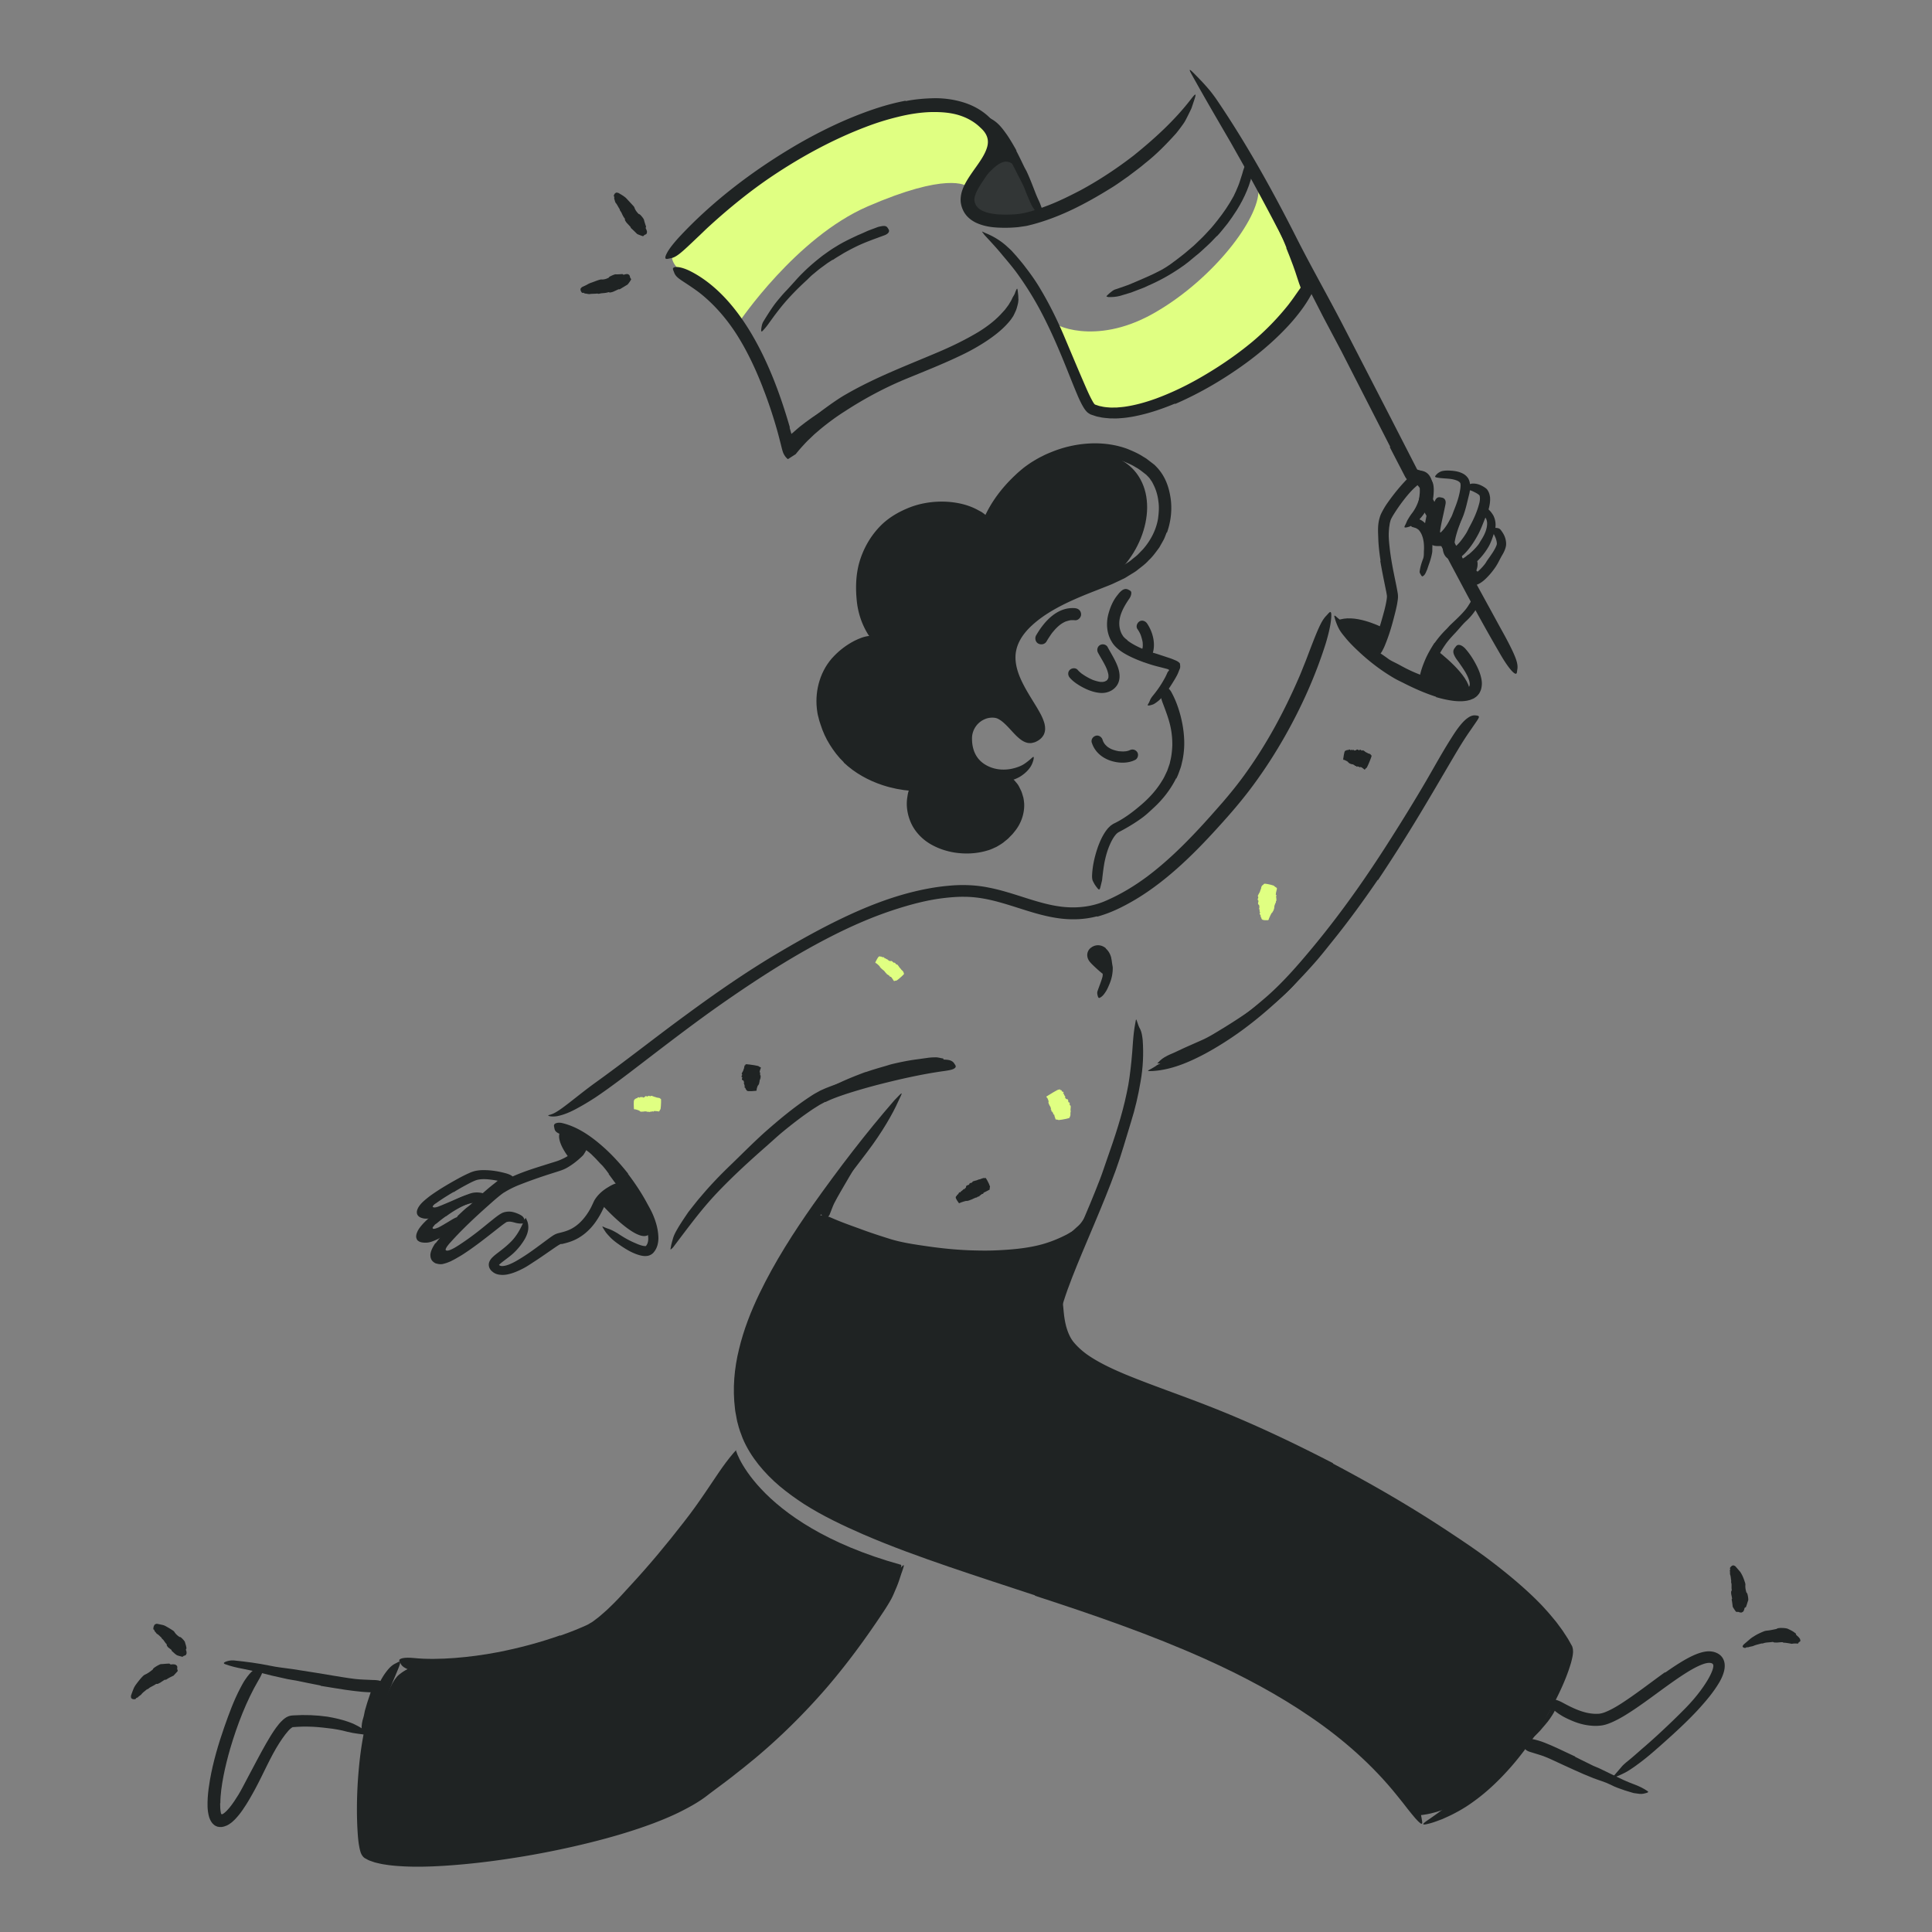 <svg xmlns="http://www.w3.org/2000/svg" width="520" height="520" fill="none"><rect width="100%" height="100%" fill="#808080" stroke="none"/><path fill="#1F2323" d="M327.51 63.53 326 65.11c-.5.52-1.06 1-1.58 1.49-.54.49-1.05 1-1.6 1.46l-1.68 1.38c-.8.69-1.61 1.36-2.47 1.97-3.02 2.16-6.26 4.02-9.66 5.48l-1.12.52c-.38.17-.77.29-1.15.44-.77.29-1.53.59-2.29.88-1 .3-2.01.61-3.01.91-1.02.27-2.08.34-3.14.31-.69-.17-.58-.15-.12-.62.23-.25.57-.51.97-.83.2-.15.42-.33.65-.45.24-.11.5-.21.78-.28l2.87-1c.95-.35 1.87-.79 2.81-1.17 1.86-.81 3.75-1.6 5.58-2.56 2.23-1.08 4.27-2.7 6.27-4.25 1.11-.84 2.13-1.8 3.21-2.68 1-.98 2.04-1.91 3-2.93l1.75-1.9c.57-.64 1.09-1.33 1.63-2 1.63-2.04 3.1-4.22 4.34-6.5.46-.89.83-1.82 1.22-2.74.39-.91.62-1.88.95-2.8.13-.41.26-.82.36-1.24.46-1.54.79-1.98 1.56-2.14.18-.04.36-.1.52-.11.56-.02.78.75.59 2.01-.62 3.73-2.26 7.43-4.35 10.79-.79 1.24-1.63 2.46-2.51 3.64-.95 1.13-1.81 2.32-2.84 3.38l-.05-.04h.02Z"/><path fill="#1F2323" d="M267.84 36.55s3.33 3.11 6.1 8.05c2.77 4.94 6.36 13.08 6.36 13.08s-18.22 3.34-19.85-2.87c-1.62-6.21 5.58-9.76 6.12-12.88.54-3.12 1.27-5.38 1.27-5.38Z" opacity=".8"/><path fill="#1F2323" d="M274.71 46.02c-3.03-3.06-4.46-3.93-8.9.82-4.04 4.33 4.44-10.29 4.44-10.29l4.45 9.46.01.01Z"/><path fill="#E0FF82" d="M283.68 86.63c-.49.75 10.92 6.46 26.28-2 15.22-8.38 28.2-24.37 28.76-32.84.3-4.43 14.54 24.47 14.54 24.47s-17.79 21.7-32.07 27.66c-14.28 5.96-26.01 9.27-28.06 5.2-2.05-4.07-9.46-22.49-9.46-22.49h.01Zm-23.06-36.3c-.74-.59-5.94-3.95-27.14 5.25-19.23 8.35-34.5 31.05-34.5 31.05s-5-5.09-8.39-7.88c-3.39-2.79-10.89-6.8-9.58-10.57 1.31-3.77 19.66-17.2 22.56-19.19 2.9-1.99 20.44-13.91 26.18-15.49 5.74-1.57 20.56-6.33 26.27-4.49 5.71 1.84 10.79 5.75 11.74 8.57.95 2.82-7.14 12.74-7.14 12.74v.01Z"/><path fill="#1F2323" d="M346.25 66.69c-.62-1.59-1.34-3.17-2.08-4.73-.27-.57-.59-1.12-.86-1.7-.94-2.04-1.92-4.07-2.9-6.09-.45-.89-.9-1.79-1.35-2.67l-.85-1.71c-.28-.58-.45-1.2-.67-1.8-.12-.38-.04-.36.22-.11.24.26.75.69 1.15 1.31 1.3 2.22 2.7 4.38 3.93 6.68.73 1.38 1.67 2.71 2.5 4.08.91 1.51 1.72 3.08 2.53 4.66.48.98.95 1.97 1.39 2.98.68 1.52 1.2 3.11 1.78 4.66.2.61.43 1.21.68 1.81.23.6.43 1.21.64 1.83.09.27.2.54.25.82.2 1.05.04 1.42-.62 1.73-.15.07-.3.15-.46.2-.52.15-1.03-.2-1.33-.88-.8-2.03-1.36-4.15-2.16-6.27-.59-1.57-1.18-3.17-1.85-4.76l.05-.03.01-.01Zm-133.73 49.88c.05.31.04.34.02.57.06-.06.12-.07.21-.14l.07-.05.04-.03s.02-.01.09-.08l.68-.58c.56-.47 1.09-.99 1.67-1.44 2.03-1.61 4.15-3.11 6.37-4.45.98-.6 1.97-1.2 2.96-1.76.65-.35 1.29-.71 1.97-1 .34-.14.7-.25 1.05-.36.36-.08.72-.16 1.09-.25.45-.09.43.05.13.36s-.84.82-1.5 1.3c-2.53 1.33-4.88 3.03-7.3 4.68-1.47.97-2.82 2.22-4.17 3.41l-.9.8-.45.4-.22.2c-.08.06-.13.13-.27.27-.96.9-1.92 1.87-2.84 2.76-.07-.61-.13-1.2-.23-1.87l-.11-.78-.15-.65c-.1-.43-.2-.9-.27-1.14-.16-.58-.34-1.16-.52-1.74-.58-1.75-1.22-3.51-1.94-5.21-.56-1.32-1.28-2.55-1.89-3.85-.14-.29-.29-.55-.41-.85-.46-1.08-.45-1.53.02-1.96.11-.1.21-.21.32-.28.4-.22.87.07 1.31.79 1.35 2.16 2.41 4.65 3.36 7.2.36.95.69 1.91 1 2.88.17.48.31.98.47 1.47l.39 1.35-.05.02v.01Zm203.96 346.92c-.46.58-.94 1.15-1.43 1.7-.17.21-.34.42-.52.62-.65.69-1.32 1.36-2.01 2l-.9.87c-.39.36-.79.72-1.23 1.02-.14.09-.17.02-.13-.14.05-.16.15-.42.35-.65.68-.84 1.4-1.61 2.17-2.36.46-.45.85-1 1.25-1.52.44-.57.88-1.15 1.3-1.74.26-.36.51-.73.75-1.11.36-.57.72-1.14 1.02-1.74.22-.47.37-.97.52-1.46l.09-.33c.12-.41.3-.47.67-.4.08.01.17.02.25.04.24.06.44.34.37.66-.2.95-.67 1.85-1.21 2.7-.4.64-.84 1.24-1.29 1.84h-.02Zm-315.82-5.1c-.24.64-.48 1.29-.68 1.95-.08.24-.1.49-.18.73-.26.85-.6 1.68-.83 2.55-.11.38-.17.77-.22 1.16-.06.5-.16.99-.4 1.47-.13.14-.24.11-.46-.05-.21-.16-.47-.44-.51-.75-.1-.54-.04-1.06.04-1.58s.2-1.04.37-1.54c.2-.61.26-1.26.42-1.89.18-.69.39-1.37.6-2.05.14-.42.27-.83.41-1.25.2-.63.44-1.25.62-1.89.13-.49.19-1.01.3-1.51.02-.11.03-.23.07-.33.13-.4.3-.48.77-.39.11.02.22.04.32.06.35.1.57.36.57.68.01.94-.2 1.82-.5 2.69l-.66 1.95h-.04l-.01-.01Zm118.31-131.34s19.66 10.96 41.5 11.33c21.84.37 31.73-6.33 31.73-6.33s-9.93 18.25-6.33 27.72c3.6 9.47 35.02 19.79 35.02 19.79s50.52 17.82 74.16 38.54c23.64 20.72 27.84 24.37 26.75 28.07-1.09 3.7-13.91 29.83-23.87 36.17-9.96 6.34-16.22 6.24-16.22 6.24s-21.76-27.76-43.39-37.82c-21.63-10.06-71.73-27.41-74.02-28.15-2.29-.74-51.66-15.09-60.87-32.16-9.21-17.07 1.65-40.93 1.65-40.93l13.89-22.47Z"/><path fill="#1F2323" d="M198.2 390.44c-.94-2.22 3.98 19.54 44.28 30.72 1.36.38-10.48 23.27-20.94 33.15-2.39 2.26-27.07 24.73-32.85 28.16-5.79 3.43-24.01 10.81-34.38 13.02-10.37 2.21-50.4 7.35-55.13 3.98-4.73-3.37 1.94-43.63 8.21-48.72 6.27-5.09 13.28-2.14 25.3-4.18 12.02-2.04 28.14-8.66 28.14-8.66l26.05-30.1 11.32-17.36v-.01Zm97.2-64.52c-.58.82-1.16 1.62-1.8 2.38-.22.28-.42.59-.67.85-.86.94-1.81 1.79-2.82 2.54-.43.35-.9.66-1.34.99-.29.2-.61.36-.93.52-.33.14-.67.25-1.01.35-.21.06-.22-.03-.11-.22s.31-.53.59-.79c.48-.52 1.01-.9 1.51-1.34.5-.44 1-.89 1.49-1.35.61-.54 1.05-1.28 1.53-1.96.51-.76 1.01-1.54 1.45-2.35.27-.5.55-1 .8-1.51.38-.78.76-1.57 1.02-2.4.2-.64.24-1.33.36-1.98.03-.14.03-.29.06-.44.12-.53.32-.65.92-.61.14 0 .27.01.41.03.45.07.75.39.77.83.09 1.32-.3 2.6-.83 3.82-.39.91-.86 1.8-1.36 2.67l-.05-.02.01-.01Zm-70.72-7.55c.67-1.05 1.33-2.11 2.09-3.13.27-.37.48-.78.76-1.15.99-1.29 2.03-2.54 3.09-3.75.49-.52.93-1.08 1.41-1.61.58-.7 1.2-1.36 1.9-1.94.22-.18.3-.05.29.25-.02.3-.1.79-.36 1.24-.96 1.56-1.74 3.19-2.94 4.55-.68.85-1.17 1.88-1.71 2.84-.6 1.06-1.22 2.12-1.86 3.18l-1.15 1.98c-.56 1.01-1.17 2.01-1.68 3.05-.4.81-.67 1.67-1.02 2.51-.08.19-.13.38-.22.56-.35.66-.63.76-1.33.5-.16-.06-.33-.11-.48-.19-.52-.25-.76-.76-.62-1.28.41-1.55 1.16-2.97 1.95-4.41.59-1.08 1.22-2.14 1.85-3.23l.06.03h-.03Zm-93.06 3.35c-.7.56-1.4 1.15-2.09 1.75-.25.22-.47.47-.72.69-.9.76-1.81 1.53-2.7 2.29-.42.33-.8.69-1.2 1.03-.25.22-.5.46-.79.66-.14.1-.27.21-.43.29-.15.09-.37.09-.54.13-.23.03-.25-.08-.21-.37.02-.2.05-.39.07-.55.04-.18.13-.33.26-.46.94-.86 1.86-1.83 2.98-2.63.66-.49 1.21-1.14 1.82-1.72.67-.63 1.36-1.25 2.06-1.86l1.3-1.12c.66-.56 1.35-1.1 2.04-1.64l.78-.66c.26-.22.52-.45.83-.64.13-.09.25-.19.39-.27.55-.27.81-.21 1.03.18.05.09.11.18.15.27.13.32 0 .67-.26.87-.94.73-1.78 1.37-2.65 2.05-.69.55-1.4 1.11-2.09 1.7l-.03-.03v.04Zm32.26-5.78c-.51-.73-1.06-1.43-1.65-2.11-.21-.25-.47-.45-.69-.69-.77-.86-1.57-1.71-2.42-2.51-.38-.36-.8-.66-1.21-.97-.54-.38-1.11-.71-1.54-1.27-.14-.17-.04-.27.22-.35.24-.06.71-.18 1.08-.03 1.23.64 2.42 1.38 3.42 2.37.58.61 1.3 1.1 1.93 1.68.69.64 1.34 1.33 1.96 2.03.38.44.76.88 1.12 1.33.57.67 1.06 1.4 1.6 2.08.41.54.92.99 1.37 1.52.1.11.22.21.3.34.32.46.28.7-.19 1.09-.11.09-.21.19-.32.27-.38.27-.82.27-1.13.02-.92-.76-1.61-1.68-2.34-2.61-.54-.69-1.01-1.45-1.57-2.14l.04-.04.02-.01Z"/><path fill="#1F2323" d="M162.02 324.25s9.13 10.21 12.38 8.17c3.02-1.9-4.68-12.34-5.72-13.18-1.03-.83-6.65 5.01-6.65 5.01h-.01Zm-8.6-12.39c-.12.08-3.83-4.65-2.74-7 1.09-2.35 7.44 3.13 7.44 3.13l-4.69 3.87h-.01Zm79.63-23.31c1.67-.59 3.38-1.08 5.09-1.58.63-.17 1.24-.39 1.87-.55 2.23-.53 4.47-1 6.75-1.29l3.02-.42c.64-.09 1.3-.12 1.95-.13.65-.02 1.31.18 1.96.29.4.09.34.2.01.44-.23.16-.47.32-.68.46-.14.09-.29.18-.45.27-.08.05-.16.08-.24.14l-.26.06c-1.25.36-2.5.45-3.77.63-.63.06-1.26.19-1.9.25-.64.06-1.28.14-1.93.22-.77.08-1.55.25-2.32.45-.78.19-1.55.41-2.32.62-1.7.44-3.38.94-5.06 1.47-1.03.33-2.07.66-3.09 1.03-1.55.55-3.11 1.11-4.61 1.76-1.17.5-2.27 1.09-3.4 1.64-.25.12-.49.26-.74.37-.94.43-1.28.47-1.65.2-.08-.06-.18-.12-.24-.19-.22-.24.07-.64.72-1.04 1.94-1.19 4.09-2.22 6.29-3.17 1.64-.7 3.31-1.35 4.99-1.97l.02.04h-.01Zm105.16-14.86c-2.05 1.4-4.12 2.76-6.27 3.98-.78.46-1.52.97-2.32 1.39-2.79 1.52-5.67 2.87-8.59 4.11-1.28.58-2.6 1.1-3.89 1.62-.84.32-1.67.65-2.53.92-.43.14-.87.22-1.31.32-.44.11-.88.19-1.35.19-.58.02-.5 0-.12-.35.37-.4 1.06-1.05 1.96-1.5.78-.47 1.62-.76 2.43-1.14l2.43-1.14c1.63-.73 3.27-1.45 4.93-2.19 1.98-.88 3.87-2.11 5.77-3.25 2.07-1.28 4.12-2.59 6.13-3.97 1.24-.84 2.46-1.73 3.65-2.64.91-.68 1.78-1.41 2.68-2.12.87-.73 1.72-1.48 2.55-2.25.63-.62 1.22-1.25 1.8-1.89.58-.65 1.12-1.32 1.68-1.97.25-.29.49-.58.73-.87.95-1.06 1.38-1.27 2.06-1.08.16.04.33.07.46.13.46.22.37.92-.23 1.83-1.76 2.7-4.17 5.07-6.71 7.28-.93.84-1.93 1.6-2.9 2.39-1 .76-2 1.52-3.01 2.25l-.04-.05h.01Zm40.19-91.47c-.92-.51-1.82-1.07-2.71-1.63-.32-.21-.66-.39-.97-.62-1.09-.81-2.15-1.65-3.17-2.51-.46-.38-.92-.75-1.37-1.12-.58-.48-1.15-.98-1.63-1.57-.15-.18-.03-.26.22-.26.25.01.67.08 1.03.3.64.39 1.3.76 1.93 1.16.62.41 1.23.84 1.83 1.28.71.55 1.59.92 2.4 1.34.9.46 1.77.97 2.68 1.42.56.27 1.12.55 1.7.8.87.38 1.74.75 2.65 1.02.71.19 1.44.25 2.15.37.16.03.32.03.47.07.58.13.71.33.69.94 0 .14 0 .28-.02.41-.06.46-.39.76-.87.79a8.78 8.78 0 0 1-2.11-.13c-.69-.17-1.36-.41-2.03-.67-.99-.4-1.95-.87-2.89-1.36l.02-.05v.02Z"/><path fill="#1F2323" d="M386.88 175.16s8.75 6.57 8.67 10.85c-.09 4.28-12.73-1.67-12.73-1.67l4.06-9.18Zm-14.69-6.25c-.99-.42-7.77-3.81-12.24-1.91l10.03 9.08 2.21-7.18v.01Zm-76.64-11.06c10.49-5.4 16.38-19.69 11.42-28.8-3.94-7.24-13.18-8.9-23.12-5.08 0 0-9.19 4.79-12.89 9.64-3.7 4.85-4.85 7.81-4.85 7.81s-10-9.15-20.8-3.89-13.42 14.1-13.41 17.49c.01 3.39 1.11 10.99 2.6 13.32s2.89 4.38 2.89 4.38-8.48.06-12.46 5.02c-3.98 4.96-4.48 10.86-3.08 14.82 1.4 3.96 5.48 15.55 16.31 17.81 10.83 2.26 7.4 4.29 7.32 4.85-.08.56 1.9 10.72 8.45 12.35 6.55 1.63 11.89.5 14.23-1.27s4.81-3.01 5.3-6.46c.49-3.45-.5-8.73-.5-8.73l-3.43-2.89s-6.14.4-8.34-5.31.45-9.14 2.23-10.34c1.78-1.2 3.42-1.82 5.8 0s6.45 6.84 8.04 6.28c1.59-.56 3.3-2.35 2.59-4.02-.71-1.67-5.77-9.81-6.49-11.58-.72-1.77-2.86-6.65-.92-10.17 1.94-3.53 7.25-8.44 7.25-8.44l10.27-5.44 5.62-1.33-.03-.02ZM86.3 453.66c-2.18-.4-4.36-.88-6.54-1.32-.8-.16-1.6-.23-2.4-.41l-4.2-.94-4.18-1.05c-1.24-.29-2.49-.56-3.72-.8-1.59-.3-3.18-.67-4.7-1.24-.48-.18-.35-.42.13-.63.48-.2 1.33-.44 2.25-.36 3.27.33 6.51.75 9.75 1.42 1.93.42 3.99.61 5.99.9l6.61 1.04 4.07.68c2.06.32 4.12.7 6.18.94 1.6.19 3.19.19 4.79.28.35.02.7 0 1.05.05 1.31.14 1.68.49 1.81 1.39.03.21.08.42.08.62.01.68-.61 1.16-1.58 1.24-2.88.13-5.82-.25-8.79-.67-2.2-.32-4.4-.71-6.61-1.06v-.08h.01Z"/><path fill="#1F2323" d="M59.25 485.33c-.01.96.04 1.92.21 2.64.03.21.1.34.28.34.06 0 .11-.02.17-.04l.2-.12c.1-.06.22-.17.33-.25.45-.35.89-.85 1.33-1.36.86-1.06 1.66-2.27 2.42-3.51.95-1.57 1.75-3.24 2.64-4.88 1.56-2.9 3.07-5.86 4.74-8.79.84-1.46 1.7-2.92 2.73-4.34.53-.71 1.07-1.41 1.8-2.07.16-.17.39-.32.59-.48.19-.16.46-.3.72-.43.24-.14.6-.22.92-.28.31-.05.45-.03.69-.06 3.04-.2 6.09-.08 9.06.34 1.9.32 3.8.74 5.63 1.38.46.15.91.35 1.36.52.44.21.88.42 1.31.66.43.25.86.48 1.26.77.41.27.74.69 1.1 1.02.82.97.62.84-.35.54-1.06-.21-2.9-.31-4.87-.81-1.75-.48-3.55-.8-5.36-.99-1.8-.22-3.62-.4-5.43-.41-.91-.02-1.81.01-2.72.06l-.68.05-.34.02h-.17l-.02.01h-.01c0 .08-.08-.7-.04-.37v.2c.06.23.07.17.06.16-.03.02-.06.04-.1.06-.06 0-.2.12-.31.19-.5.37-1.08 1.04-1.61 1.73-.54.7-1.06 1.47-1.57 2.25-2.44 3.79-4.29 8.27-6.56 12.47-1.01 1.86-2.05 3.71-3.29 5.5-.61.9-1.3 1.78-2.11 2.62-.4.42-.85.83-1.39 1.19-.26.17-.66.44-1.03.56-.19.07-.38.14-.57.2l-.59.12c-.38.04-.78 0-1.15-.09-.37-.12-.72-.3-1.01-.56-.6-.5-.96-1.23-1.22-1.98-.54-1.9-.47-3.55-.39-5.22.11-1.66.33-3.28.61-4.89.86-4.86 2.26-9.59 3.86-14.18 1.26-3.57 2.52-7.08 4.3-10.46.4-.74.77-1.48 1.25-2.19 1.78-2.65 2.85-3.18 3.86-3.1.24.02.5.01.68.08.31.11.32.48.13 1.02-.19.55-.55 1.3-1.1 2.2-3.15 5.41-5.63 11.79-7.55 18.31-.7 2.43-1.32 4.89-1.8 7.35-.47 2.46-.84 4.97-.84 7.32h-.08l.02-.02Zm364.7-12.47 4.87 2.4c.59.29 1.23.48 1.82.78 2.09 1.04 4.21 2.02 6.32 3.04.94.44 1.91.81 2.87 1.18 1.24.46 2.44 1.02 3.57 1.79.35.24.24.37-.18.5-.42.12-1.19.37-1.96.27l-1.02-.14-.51-.07-.49-.14c-.65-.18-1.3-.38-1.94-.59-1.28-.43-2.56-.87-3.78-1.51-1.46-.74-3.11-1.18-4.66-1.78-1.71-.67-3.4-1.39-5.07-2.16l-3.09-1.41c-1.56-.7-3.1-1.48-4.68-2.12-1.22-.51-2.51-.82-3.77-1.24-.28-.09-.56-.15-.83-.27-.99-.43-1.19-.81-.96-1.77.05-.22.09-.44.16-.65.25-.71.91-1.06 1.7-.92 2.35.42 4.53 1.43 6.74 2.42 1.63.77 3.28 1.54 4.92 2.31l-.03.08Z"/><path fill="#1F2323" d="M448.18 450.18c2.01-1.4 4.05-2.79 6.32-4 1.15-.59 2.34-1.15 3.77-1.51.73-.16 1.51-.3 2.45-.16.87.11 1.98.54 2.65 1.36.5.58.77 1.34.83 2.11.05.78-.06 1.36-.19 1.89-.28 1.06-.7 1.95-1.17 2.79-1.69 2.89-3.77 5.28-5.9 7.62-2.15 2.31-4.42 4.48-6.73 6.59-2.06 1.87-4.13 3.73-6.24 5.51a64.05 64.05 0 0 1-4.23 3.25c-.74.5-1.47 1.01-2.27 1.43-.8.41-1.61.8-2.46 1.12-1.09.34-.98.16-.33-.58.37-.42.81-.94 1.3-1.51.27-.3.54-.66.86-.98.33-.31.68-.63 1.07-.94 1.37-1.1 2.68-2.27 4.01-3.44 1.34-1.14 2.67-2.32 3.97-3.51 2.61-2.39 5.18-4.85 7.67-7.38 1.49-1.52 2.92-3.15 4.2-4.89 1.26-1.72 2.47-3.58 3.12-5.35.17-.45.28-1 .27-1.24a.697.697 0 0 0-.24-.57c-.14-.13-.44-.21-.82-.23-.39 0-.88.08-1.37.23-2.02.65-4.1 1.94-6.08 3.23-2.46 1.63-4.86 3.4-7.28 5.17-1.83 1.34-3.68 2.68-5.59 3.96-1.92 1.27-3.86 2.51-6.06 3.46-.85.36-1.75.69-2.77.82-.99.12-1.9.12-2.85.02-1.88-.17-3.69-.72-5.36-1.47-.74-.32-1.45-.66-2.16-1.06-2.56-1.52-3.09-2.35-3.08-3.4 0-.24-.03-.5.03-.71.17-.67 1.45-.43 3.21.54 2.61 1.42 5.32 2.68 8 2.89.33.04.67.03 1 .04.31-.02.71 0 .92-.07.5-.06 1.12-.26 1.76-.54 1.28-.54 2.62-1.31 3.93-2.15 3.92-2.53 7.77-5.54 11.77-8.42l.05.06.02.02Z"/><path fill="#1F2323" d="M358.76 393.92c10.7 5.65 21.2 11.72 31.3 18.43 3.69 2.44 7.38 4.9 10.92 7.58 4.21 3.2 8.32 6.56 12.15 10.28.95.94 1.9 1.88 2.78 2.89.91.97 1.77 2.02 2.62 3.05.44.51.82 1.07 1.23 1.61.4.54.81 1.08 1.17 1.66.37.57.75 1.13 1.11 1.71l1.06 1.88c.13.22.14.48.22.71.06.24.04.49.06.74.03.27-.02.45-.03.63-.02.18-.04.38-.07.55-.12.69-.29 1.34-.46 1.97-.37 1.26-.8 2.48-1.26 3.67-.93 2.39-2.02 4.69-3.19 6.95-3.24 6.16-7.09 12.05-11.64 17.27-2.93 3.34-6.15 6.49-9.77 9.13a39.453 39.453 0 0 1-5.71 3.55c-.99.53-2.03.96-3.04 1.43-1.05.38-2.09.81-3.17 1.1-2.69.75-2.4.29-.45-1.02 1.96-1.35 5.34-3.82 9.2-6.74 6.47-4.81 11.97-10.93 16.56-17.68 2.29-3.38 4.35-6.94 6.14-10.62a63.9 63.9 0 0 0 2.42-5.6c.34-.94.67-1.9.91-2.82.13-.46.23-.92.29-1.33l.05-.4c0-.05-.01-.1-.01-.16-.24-.42-.48-.85-.72-1.28-.24-.48-.58-.91-.87-1.36-1.43-2.13-3.14-4.15-5.01-6.06-1.85-1.92-3.83-3.78-5.87-5.58-4.11-3.57-8.52-6.88-12.97-10.05-9.8-6.97-20.17-13.21-30.75-19.04-6.52-3.58-13.14-6.98-19.85-10.18-5.09-2.42-10.23-4.75-15.42-6.92-5.19-2.17-10.47-4.13-15.73-6.08-4.09-1.52-8.17-2.97-12.2-4.65-4.01-1.7-8.04-3.53-11.64-6.43-.41-.3-.76-.68-1.14-1.01-.38-.34-.75-.69-1.09-1.09-.34-.4-.7-.76-1.02-1.2-.33-.45-.63-.91-.89-1.4-.99-1.8-1.34-3.43-1.53-4.77-.18-1.34-.16-2.43-.07-3.31.19-1.77.7-2.74 1.3-3.43.27-.31.58-.72.81-.86.41-.23.48.37.62 1.6.16 1.22.21 3.13.76 5.41.42 1.67 1.06 3.26 2.02 4.49 1.04 1.28 2.36 2.48 3.83 3.52 2.99 2.07 6.49 3.71 10.1 5.23 7.27 3 15.01 5.61 22.65 8.62 11.4 4.45 22.47 9.71 33.33 15.32l-.03.09h-.01Zm-94.94-54.1c-3.97-.11-7.91-.46-11.82-.99-1.43-.18-2.86-.33-4.28-.58-4.99-.92-9.9-2.21-14.69-3.86l-3.18-1.11c-1.04-.42-2.1-.78-3.13-1.24-1.33-.54-2.64-1.12-3.94-1.75-.64-.33-1.26-.69-1.87-1.09-.31-.19-.6-.41-.89-.62-.28-.23-.52-.54-.77-.82-.57-.78-.51-.63.35-.63.93-.1 2.45-.08 3.91.53 2.57 1.14 5.21 2.09 7.86 3.04 2.64 1 5.34 1.87 8.07 2.73 3.28 1.03 6.83 1.53 10.3 2.03 3.82.55 7.67.93 11.54 1.07 2.38.07 4.76.11 7.14-.01 3.59-.17 7.22-.47 10.69-1.27 2.7-.61 5.24-1.59 7.61-2.78.53-.25 1.01-.56 1.51-.84.48-.25.86-.47 1.18-.64.33-.17.63-.25.88-.32.49-.14.89-.09 1.34.1.2.09.44.15.61.25.29.18.32.51.12.97-.2.46-.64 1.08-1.35 1.64-2.14 1.64-4.63 2.82-7.2 3.69-2.58.87-5.26 1.45-7.95 1.86-4 .61-8.04.79-12.04.73v-.09Zm-143.78-12.48c-.73.51-1.45 1.06-2.14 1.63l-.26.22-.13.11h-.03l-.12.09c-.09.06-.19.13-.29.22-.16.14-.17.23-.33.4-.12.14-.34.35-.3.55.12.25.36.19.62.14.27-.06.62-.19 1.02-.36l.25-.13.35-.19.7-.4c.46-.28.93-.55 1.39-.83.6-.36 1.19-.74 1.86-1.05.34-.13.69-.3 1.12-.3.22.01.43.02.68.07.24.04.48.25.71.36.3.14.35.35.27.4-.08.08-.26.07-.43.2-.18.07-.33.59-.44.91-.06.17-.12.41-.2.56-.1.13-.21.24-.35.32-1.06.53-2.26 1.22-3.48 1.87l-.94.48c-.51.27-1.16.61-1.72.88-1.15.56-2.26.96-3.02.97-.49.03-.9 0-1.29-.07-.41-.07-.75-.2-1.19-.57-.29-.46-.36-.79-.33-1.15.01-.35.13-.74.32-1.16.41-.97 1.5-2.2 2.63-3.24.28-.27.56-.52.85-.77l.56-.48c.38-.31.76-.61 1.14-.91.95-.73 1.94-1.39 2.95-2.02a29.07 29.07 0 0 1 4.87-2.42c.67-.23 1.3-.53 2.14-.66.79-.11 1.57-.07 2.34.11.34.08.67.16 1 .31.62.26.94.63 1.1.92.16.31.14.57 0 .86-.06.13-.12.27-.2.37-.31.34-.79.25-1.41.1-.88-.28-1.92-.42-2.73-.26-.3.06-.9.28-1.41.47-.52.22-1.05.44-1.57.7-1.55.77-3.1 1.71-4.54 2.79l-.04-.05.02.01Z"/><path fill="#1F2323" d="M122.08 320.82c-1.02.6-2.03 1.21-3.01 1.86-.49.32-.97.65-1.45.99l-.18.13c-.06.04-.13.1-.13.09l-.09.05-.19.12c-.2.14-.27.27-.46.47-.09.09-.14.24-.07.31.06.07.14.11.23.13.18.04.4.01.65-.04.13-.03.26-.07.41-.11l1-.39 2.14-.9c1.28-.54 2.56-1.14 3.92-1.6.87-.29 1.79-.56 2.8-.61.5 0 1.02.05 1.52.22.25.06.49.2.73.3.22.15.43.33.58.55.35.6.18.55-.41.66-.3.06-.7.23-1.03.33-.34.1-.68.24-1.06.3-1.34.07-2.94.66-4.51 1.33-.8.35-1.61.7-2.42 1.06l-1.26.53-1.52.58c-1.77.68-3.46 1.04-4.56.69-.58-.15-1.16-.42-1.44-1.09-.18-.65-.01-1.11.27-1.69.33-.61.89-1.29 1.65-1.94.68-.61 1.67-1.36 2.05-1.62a55.15 55.15 0 0 1 3.11-2.03c1.29-.79 2.61-1.54 3.93-2.27a42.89 42.89 0 0 1 3.11-1.55c.53-.24 1.16-.45 1.77-.57.61-.11 1.23-.17 1.83-.17 1.87-.02 3.65.23 5.4.66.38.1.76.18 1.14.31 1.4.47 1.75.9 1.77 1.58 0 .16.03.33 0 .47-.09.49-.76.6-1.75.4-1.45-.34-2.93-.67-4.39-.85-1.44-.19-2.91-.22-4 .14-.84.29-1.97.9-2.98 1.44-1.04.56-2.07 1.16-3.08 1.79l-.04-.05.02-.01Zm133.42-94.89c2.5.74 5.24.9 7.88.44.49-.06.93-.25 1.39-.38.23-.08.46-.13.68-.22.22-.1.43-.19.65-.28 1.53-.62 3.03-1.46 4.19-2.68 1.17-1.2 2.06-2.7 2.47-4.36.35-1.47.31-3.04-.13-4.49-.6-1.86-1.68-3.52-2.93-5.25-.39-.55-.32-.51.23-.3.51.25 1.84.42 2.84 1.4.25.19.43.43.63.67.2.23.41.47.58.73.35.51.58 1.1.87 1.66.25.58.4 1.2.59 1.81.12.62.21 1.26.23 1.9.03 2.57-.89 5.09-2.44 7.04l-.7.87-.79.8c-.49.57-1.12.98-1.69 1.48-.6.44-1.26.82-1.9 1.19-.68.29-1.35.65-2.05.85-3.09.99-6.28 1.13-9.39.62-1.9-.33-3.77-.92-5.5-1.82-2.62-1.32-4.91-3.54-6.1-6.32-.91-2.14-1.29-4.55-.88-6.84.07-.51.15-1 .31-1.49.27-.91.56-1.46.88-1.78.34-.31.69-.42 1.12-.41.2 0 .4-.02.58.02.58.12.77.99.55 2.14-.68 3.43-.45 6.64 1.56 9.07 1.45 1.82 3.76 3.16 6.27 3.85l-.02.08h.02Z"/><path fill="#1F2323" d="M227.11 205.17c-1.47-1.4-2.69-3.01-3.75-4.71-1.07-1.69-1.9-3.53-2.5-5.43l-.34-1.04-.27-1.06c-.21-.7-.3-1.43-.39-2.16-.57-5.14 1.02-10.55 4.67-14.25 1.57-1.62 3.38-2.97 5.37-4.01 1.29-.64 2.67-1.24 4.21-1.36.76-.03 1.57-.01 2.33.27.75.27 1.46.71 1.94 1.33.59.78.38.68-.41.62-.37-.07-.98.1-1.5.23-.57.22-1.08.44-1.66.55-.26.08-.51.12-.77.21-.27.07-.53.11-.8.2l-.81.27-.81.35c-1.08.51-2.11 1.17-3.1 1.9-.99.73-1.9 1.58-2.67 2.49-.21.22-.38.46-.55.7-.18.23-.35.48-.5.75-.31.53-.66 1.05-.9 1.63-1.35 2.72-1.35 6.05-.73 9.11.7 3.39 2.28 6.67 4.55 9.37 1.4 1.67 3.04 3.11 4.9 4.31 2.8 1.82 5.99 3.13 9.28 3.8 2.56.54 5.16.56 7.73.49.57 0 1.12-.08 1.7-.1 2.12-.06 2.81.14 3.34.89.12.17.27.33.35.49.26.51-.59 1.19-2.22 1.51-4.84.84-10.23.47-15.34-1.22-3.79-1.27-7.39-3.24-10.39-6.08l.05-.06-.01.01Z"/><path fill="#1F2323" d="M241.63 141.84c-.75.44-1.36 1.03-2.04 1.57-.59.6-1.22 1.17-1.73 1.89l-.81 1.03c-.25.36-.46.75-.69 1.12-.22.38-.47.74-.67 1.13l-.54 1.2c-.13.29-.26.59-.38.89l-.26.93c-.16.62-.4 1.23-.49 1.87l-.36 1.67c-.08.56-.12 1.14-.18 1.7-.02.29-.07.57-.08.86v.86c.03.57-.03 1.15.05 1.72.15 2.3.74 4.56 1.62 6.71.49.9.89 1.87 1.54 2.67l.9 1.25 1.06 1.11c.23.23.44.49.69.69l.78.61c.52.4 1.02.83 1.58 1.17.55.37 1.09.74 1.63 1.14.56.36 1.15.69 1.72 1.1.66.66.6.56-.23.67-.42.07-.99.08-1.72.09-.35-.01-.77.03-1.15-.09a10.5 10.5 0 0 1-1.18-.42c-.35-.16-.71-.31-1.06-.48-.34-.19-.63-.44-.95-.66l-.94-.69c-.32-.23-.63-.46-.9-.74-.56-.54-1.12-1.08-1.67-1.64l-1.42-1.86c-1.68-2.64-2.71-5.63-3.09-8.68-.42-3.63-.37-7.46.68-11.04 1.17-3.92 3.31-7.52 6.33-10.32 1.87-1.7 4.04-2.97 6.31-3.94 3.43-1.51 7.24-2.09 10.96-1.88 2.88.19 5.78.83 8.38 2.29l.86.46c.27.18.53.37.79.57.48.38.88.7 1.18.99.27.33.45.63.58.9.26.52.25.95.1 1.4-.07.2-.11.42-.2.58-.29.49-1.41.26-2.58-.65-1.84-1.27-3.83-2.25-5.98-2.81-2.15-.57-4.45-.73-6.75-.48-3.4.42-6.83 1.58-9.66 3.59l-.05-.06.02.01Zm74.92 67.65c-1.55 3.11-3.7 5.81-6.17 8.05-.89.83-1.77 1.66-2.73 2.39-1.7 1.27-3.5 2.38-5.33 3.39-.44.25-.95.5-1.33.72-.23.14-.54.4-.8.75-.55.67-1.02 1.53-1.41 2.42-.72 1.58-1.19 3.3-1.53 5.02-.19 1.11-.35 2.22-.47 3.33-.1.55-.08 1.11-.23 1.66-.13.55-.27 1.11-.41 1.67-.19.71-.39.65-.86.05-.23-.3-.58-.74-.87-1.3-.14-.28-.33-.59-.4-.91a4.85 4.85 0 0 1-.08-1.02c.09-2.51.64-4.94 1.42-7.31.41-1.19.88-2.36 1.52-3.51.33-.58.68-1.15 1.14-1.71.2-.28.52-.56.79-.83.13-.14.35-.27.53-.4.19-.13.39-.26.5-.3 2.54-1.22 4.85-2.93 6.99-4.75 2.37-1.97 4.47-4.26 6.02-6.87.52-.79.86-1.65 1.28-2.49.17-.43.31-.88.47-1.32l.23-.66.15-.68c.35-1.37.49-2.78.56-4.21.02-1.43-.09-2.88-.34-4.3-.39-2.21-1.16-4.3-1.95-6.4-.17-.46-.36-.91-.51-1.39-.55-1.77-.53-2.4.2-3.06.16-.15.3-.32.46-.43.51-.35 1.38.16 2.01 1.42.99 1.84 1.74 3.86 2.31 6 .57 2.14.94 4.41 1.02 6.74.07 1.72-.09 3.52-.43 5.27-.22.86-.36 1.75-.7 2.57-.29.84-.58 1.67-.99 2.45l-.07-.03.01-.02Z"/><path fill="#1F2323" d="M303.43 172.37c1.57 1.2 3.7 2.17 5.84 2.97.79.29 1.62.48 2.42.75l3.08 1.02c.19.06.71.24 1.09.41.39.17.8.31 1.11.52.16.1.31.21.43.33.06.06.12.13.17.21.04.08.02.17.04.25.03.34.09.65-.02 1.07-.31.69-.51 1.36-.85 1.96-.24.44-.45.83-.7 1.22-.73 1.21-1.49 2.4-2.35 3.5-.55.71-1.14 1.4-1.84 2-.36.29-.72.58-1.13.82-.19.14-.42.22-.65.29-.23.07-.46.14-.7.18-.6.09-.53-.08-.25-.54.14-.21.3-.57.45-.96.17-.38.4-.71.69-1.07.92-1.11 1.8-2.33 2.57-3.61.37-.65.77-1.29 1.07-1.96.08-.17.16-.33.23-.5l.11-.25a.64.64 0 0 1 .08-.15c.05-.04.11-.1.16-.18.07-.07.12-.16.19-.26-.02-.13-.16-.18-.31-.26a.589.589 0 0 0-.13-.05l-.39-.11-.79-.21c-1.06-.27-2.15-.53-3.21-.86-2.33-.74-4.66-1.59-6.89-2.84-.69-.39-1.36-.83-2-1.36-.62-.52-1.29-1.2-1.7-1.94-1.38-2.2-1.56-4.92-.98-7.28.47-1.83 1.18-3.61 2.34-5.11.26-.31.5-.65.79-.95 1.07-1.12 1.8-1 2.43-.64.15.09.32.16.44.26.2.17.25.43.21.77-.04.34-.18.77-.43 1.18-1.6 2.29-2.88 4.66-2.79 7.03.02.86.22 1.69.58 2.44.07.2.2.36.31.55.11.2.19.29.32.44.25.28.6.58.99.85l-.05.07h.02Zm-8.16 74.25c-3.62.97-7.46 1.01-11.04.43-3.6-.57-6.97-1.66-10.24-2.7-3.27-1.04-6.47-2.04-9.7-2.57-1.61-.26-3.23-.41-4.84-.41-1.63-.02-3.31.11-4.96.29-4.84.52-9.6 1.82-14.26 3.35-8.24 2.73-16.13 6.61-23.76 10.93-7.63 4.34-14.99 9.18-22.21 14.22-6.41 4.49-12.67 9.25-18.85 13.98-3.97 3.04-7.93 6.12-12.02 9.06-1.03.73-2.06 1.46-3.11 2.16-1.06.69-2.14 1.36-3.24 2-2.2 1.26-4.46 2.54-7.1 3.06-1.68.26-2.47-.12-2.38-.2.06-.15.89-.16 2.02-.85 2.28-1.29 5.83-4.44 10.43-7.8 8.21-5.88 16.22-12.26 24.49-18.31 8.26-6.07 16.73-11.97 25.68-17.21 5.35-3.14 10.88-6.23 16.64-8.98s11.76-5.17 17.98-6.79c3.42-.88 6.9-1.56 10.45-1.87 3.5-.35 7.23-.25 10.73.46 7.04 1.34 13.37 4.47 19.99 5.2 4.05.44 8.15-.03 11.89-1.73 3.81-1.66 7.4-3.83 10.77-6.32 5.09-3.8 9.71-8.28 14.08-12.97 2.19-2.35 4.31-4.76 6.43-7.18 2.07-2.42 4.08-4.89 5.93-7.47 5.79-8 10.41-16.59 14.31-25.51.44-.98.84-1.96 1.23-2.95.39-.99.81-1.97 1.18-2.98 2.84-7.49 3.81-9.84 5.19-11.24.31-.32.65-.76.9-.93.43-.28.53.4.38 1.91-.13 1.51-.62 3.81-1.5 6.69-2.7 8.5-6.45 16.92-11.06 25.01-2.31 4.05-4.83 8.01-7.6 11.84-2.74 3.83-5.84 7.54-8.95 10.99-4.65 5.19-9.52 10.31-15.04 14.84-2.76 2.26-5.67 4.37-8.78 6.2-3.12 1.82-6.33 3.44-10.03 4.45l-.04-.07.01-.03Zm75.56-9.82c-3.87 5.66-7.91 11.22-12.23 16.56-1.57 1.95-3.11 3.93-4.78 5.81-5.85 6.63-12.27 12.81-19.43 18.07-3.18 2.32-6.52 4.46-9.97 6.33-4.42 2.35-9.21 4.42-14.3 4.7-1.59.02-1.36 0-.17-.66.3-.17.65-.38 1.05-.63.1-.07.2-.13.3-.23l.33-.18c.23-.12.47-.25.71-.38.5-.26 1.04-.53 1.61-.83.58-.27 1.18-.56 1.81-.85 9.11-3.69 17.25-9.44 24.86-16.01 4.56-3.94 8.71-8.71 12.66-13.47 4.35-5.24 8.47-10.69 12.4-16.29 2.42-3.45 4.76-6.95 7.04-10.49 3.45-5.37 6.84-10.82 10.08-16.29 2.53-4.25 4.82-8.52 7.44-12.7.59-.92 1.14-1.83 1.79-2.74 1.19-1.68 2.17-2.71 3.02-3.29.82-.6 1.52-.75 2.1-.68.28.04.6.06.76.16.28.18.11.52-.25 1.08s-.96 1.41-1.75 2.57c-2.42 3.39-4.61 7.3-6.91 11.18-2.29 3.9-4.62 7.88-7.01 11.84a447.23 447.23 0 0 1-11.1 17.49l-.07-.04.01-.03Zm15.32-63.76c.9-1.29 2.01-2.59 3.11-3.66.4-.39.74-.83 1.14-1.21 1.41-1.34 2.82-2.62 4.02-4.07.54-.64.95-1.36 1.38-2.05.26-.45.48-.93.71-1.4.21-.48.45-.94.83-1.38.23-.27.42-.18.66.2.12.19.26.46.39.78.1.31.09.64.01.98-.35 1.15-.78 2.31-1.47 3.29-.68.98-1.47 1.87-2.33 2.66-1.02.95-1.88 2.07-2.82 3.07-1.05 1.12-2.01 2.14-2.83 3.34-.51.74-.99 1.5-1.43 2.3-.66 1.21-1.3 2.46-1.82 3.75-.4 1.01-.62 2.06-.93 3.11-.07.23-.11.47-.2.69-.15.42-.33.67-.57.79-.23.13-.48.15-.81.11-.15-.02-.31-.02-.44-.05-.46-.11-.72-.61-.75-1.32.22-1.97.93-3.89 1.77-5.81.65-1.42 1.46-2.8 2.33-4.15l.06.03h-.01ZM222.1 296.57l-1.47.79-1.48.93c-.99.63-1.96 1.34-2.93 2.02-1.93 1.42-3.83 2.9-5.69 4.44-1.35 1.13-2.65 2.33-3.97 3.5-4.68 4.1-9.3 8.31-13.6 12.84-1.9 2.01-3.7 4.13-5.41 6.28-2.18 2.76-4.29 5.58-6.42 8.4-.84.78-.71.7-.54-.29.08-.5.27-1.17.5-1.98.21-.83.64-1.7 1.16-2.6.92-1.61 1.97-3.12 3-4.65 1.14-1.43 2.25-2.91 3.46-4.29 2.36-2.81 4.9-5.47 7.55-8.03 3.18-3.05 6.38-6.32 9.74-9.33 3.72-3.27 7.52-6.44 11.72-9.24.65-.43 1.29-.86 2-1.24l1.05-.58 1.09-.49c1.45-.61 2.9-1.13 4.35-1.61 4.41-1.46 8.9-2.57 13.36-3.63 3.47-.81 6.86-1.67 10.4-2.22.77-.14 1.54-.24 2.34-.32 1.47-.15 2.48-.08 3.17.06.7.19 1.09.48 1.37.93.13.21.3.41.36.61.11.34-.15.64-.66.87-.52.23-1.28.36-2.29.51-5.96.81-12.3 2.24-18.59 3.87-2.33.62-4.66 1.29-6.96 2.01-2.27.73-4.61 1.52-6.56 2.5l-.04-.07-.01.01Zm-70.98 38.21-.26.07s-.18.08-.31.16c-.27.15-.58.36-.89.56l-1.89 1.3c-1.28.89-2.57 1.79-3.91 2.65-.97.63-1.93 1.3-2.98 1.85-.93.48-1.89.93-2.94 1.28-1.05.33-2.18.63-3.53.43-.66-.08-1.39-.36-1.93-.86-.28-.22-.55-.53-.75-.97-.2-.46-.23-1.06-.07-1.51.32-.86.8-1.24 1.2-1.63.42-.37.83-.69 1.23-.99 1.42-1.08 2.75-2.15 3.87-3.37 1.43-1.61 2.34-3.42 3.2-5.45.4-.63.35-.57.62.08.33.64.64 1.96.2 3.39-.35 1.27-1.1 2.37-1.85 3.39-.78 1.01-1.64 1.93-2.58 2.7-.93.76-1.91 1.45-2.69 2.08-.18.15-.36.31-.47.43-.06.06-.11.12-.13.14-.02.02-.03.03-.03.02.04 0-.3-.1-.31-.11-.45-.11-.34.06.11-.21.13-.1.05-.05.08-.04 0 .02 0 .04.01.06.04.04.07.09.11.15.17.23.57.42 1.1.37.53-.03 1.12-.19 1.72-.43 1.19-.47 2.37-1.18 3.53-1.91 2.57-1.61 4.98-3.51 7.56-5.38.42-.29.79-.57 1.39-.86.67-.28 1.12-.34 1.58-.47.89-.22 1.71-.49 2.49-.88 2.36-1.17 4.19-3.4 5.48-5.85.24-.5.48-1.01.71-1.51.28-.62.67-1.14 1.08-1.63.84-.96 1.83-1.73 2.88-2.34.46-.28.91-.54 1.41-.75 1.85-.74 2.58-.59 3.13.13.13.17.28.33.36.51.27.62-.33 1.22-1.41 1.78-1.6.83-3.21 1.83-4.17 2.97-.21.28-.42.56-.53.82l-.71 1.44c-.53 1-1.14 1.99-1.84 2.93-1.05 1.39-2.37 2.69-3.96 3.67-.78.5-1.65.9-2.51 1.2-.85.31-1.77.51-2.4.67l-.02-.07.02-.01Z"/><path fill="#1F2323" d="M278.59 429.4c-7.72-2.55-15.47-5.06-23.19-7.7-7.72-2.65-15.42-5.42-22.97-8.68-5.49-2.4-10.96-4.97-16.08-8.24-2.24-1.46-4.43-3.04-6.5-4.77-2.06-1.75-3.99-3.69-5.7-5.83-1.7-2.14-3.19-4.5-4.26-7.06-.51-1.29-.99-2.59-1.31-3.94-.21-.67-.3-1.34-.43-2.01-.11-.67-.28-1.34-.33-2.02-.67-5.42-.19-10.88 1.1-16.07 1.25-5.21 3.2-10.18 5.5-14.95 4.08-8.46 9.16-16.4 14.48-23.96 6.88-9.69 14.11-19.15 21.86-28.07 2.56-2.68 2.25-2.31.89.57-1.3 2.93-4.16 8.02-8.28 13.44-7.35 9.57-14.57 19.18-20.69 29.44-3.03 5.14-5.81 10.42-7.95 15.94-1.07 2.75-2.01 5.56-2.68 8.42-.7 2.85-1.21 5.75-1.33 8.66-.19 3.47.13 7.03 1.04 10.4.9 3.36 2.66 6.48 4.9 9.25 2.23 2.79 4.97 5.2 7.91 7.35 2.95 2.15 6.1 4.04 9.34 5.77 7.13 3.8 14.71 6.85 22.36 9.67 7.66 2.81 15.44 5.38 23.23 7.93 9.59 3.14 19.2 6.26 28.73 9.63 14.42 5.11 28.75 10.89 42.16 18.17 10.4 5.66 20.24 12.1 28.83 20.24.96.88 1.87 1.79 2.78 2.71.93.9 1.79 1.87 2.67 2.85 3.22 3.67 5.09 6.31 6.22 8.27.56.98.99 1.77 1.24 2.48s.38 1.32.46 1.88c.07.51.23 1.14.2 1.47-.04.56-.69.07-1.85-1.24-.58-.65-1.26-1.52-2.09-2.55-.4-.52-.84-1.09-1.31-1.69-.48-.59-.99-1.23-1.53-1.9-6.4-7.98-14.31-15.02-23.12-21.04-8.8-6.05-18.43-11.17-28.39-15.65-14.81-6.66-30.33-11.99-45.92-17.07v-.09l.01-.01Z"/><path fill="#1F2323" d="M290.55 330.77c1.93-4.53 3.85-9.05 5.6-13.62.64-1.67 1.17-3.37 1.77-5.05 2.09-5.92 4.09-11.88 5.36-18.03.61-2.72.93-5.5 1.22-8.24.4-3.53.38-7.05 1.1-10.63.17-1.12.21-.98.52-.04.17.47.34 1.14.82 1.95.37.82.5 1.79.62 2.84.26 3.74.09 7.51-.58 11.19-.62 3.69-1.46 7.34-2.59 10.91-1.32 4.27-2.56 8.74-4.12 13.01-1.71 4.7-3.61 9.31-5.54 13.9-1.19 2.82-2.38 5.63-3.56 8.45-1.76 4.27-3.54 8.55-4.91 12.9-1.05 3.38-1.75 6.78-2.07 10.18l-.09 1.11c0 .37-.02.74-.03 1.11-.04.69-.06 1.26-.09 1.74-.04.48-.12.87-.18 1.19-.11.64-.31 1.04-.62 1.39-.14.16-.28.37-.42.47-.24.18-.5 0-.78-.53-.28-.52-.61-1.37-.75-2.5-.37-3.35.09-6.76.8-10.07.73-3.31 1.78-6.55 2.91-9.74 1.69-4.73 3.65-9.33 5.53-13.93l.08.02v.02ZM150.81 440.23c1.36-.49 2.72-.97 4.05-1.52.67-.26 1.33-.54 1.98-.83.64-.29 1.36-.57 1.83-.9l.8-.47.82-.62c.55-.41 1.1-.82 1.63-1.31.53-.47 1.08-.93 1.6-1.42l1.56-1.51c1.51-1.49 2.92-3.08 4.36-4.65 5.12-5.51 9.97-11.33 14.6-17.31 2.08-2.64 4.03-5.39 5.9-8.15 2.43-3.53 4.65-7.17 7.49-10.47.92-1.01.76-.9.46.24-.29 1.14-.59 3.41-1.72 5.65-1.07 1.94-2.18 3.86-3.35 5.74-1.21 1.85-2.44 3.69-3.73 5.49-1.27 1.81-2.6 3.59-3.96 5.34-1.4 1.72-2.8 3.45-4.27 5.12-3.49 4.02-6.9 8.39-10.63 12.39-2.07 2.19-4.17 4.34-6.51 6.34-1.19.99-2.4 1.96-3.89 2.77-1.4.69-2.77 1.29-4.18 1.86-3.45 1.39-6.97 2.55-10.52 3.59-5.39 1.54-10.91 2.66-16.42 3.45-4.29.59-8.54 1.1-12.9 1-.96-.05-1.91 0-2.88-.14-1.8-.24-2.98-.45-3.75-.9-.78-.38-1.16-.82-1.4-1.35-.11-.24-.28-.47-.32-.67-.14-.63 1.41-.97 3.81-.74 3.59.37 7.34.28 11.13 0 3.79-.3 7.65-.8 11.49-1.54 5.7-1.1 11.38-2.61 16.88-4.55l.04.08v-.01Z"/><path fill="#1F2323" d="M133.18 497.24c5.75-.76 11.48-1.76 17.17-2.95 5.68-1.19 11.33-2.58 16.87-4.28 4.04-1.24 8-2.71 11.84-4.35 3.37-1.45 6.68-3.1 9.5-5.2l4.6-3.35c1.5-1.11 2.98-2.25 4.43-3.41 5.82-4.66 11.31-9.76 16.48-15.18 1.17-1.18 2.28-2.42 3.38-3.67s2.23-2.47 3.28-3.77c1.06-1.28 2.13-2.56 3.19-3.83 1.02-1.31 2.04-2.61 3.05-3.92 1.32-1.66 2.55-3.39 3.79-5.11 1.24-1.72 2.5-3.43 3.67-5.21 1.2-1.75 2.4-3.51 3.64-5.23l1.84-2.61c.62-.86 1.33-1.67 1.98-2.52 1.67-2.08 1.62-1.7.86.47-.4 1.08-.82 2.7-1.62 4.5-.4.9-.77 1.91-1.32 2.89-.55.98-1.17 2-1.85 3.03-4.83 7.32-10.03 14.43-15.79 21.09-5.79 6.64-12.08 12.88-18.89 18.58l-3.1 2.53c-1.05.83-2.11 1.66-3.17 2.5-2.11 1.65-4.37 3.27-6.42 4.84-2.26 1.79-4.71 3.14-7.18 4.4-2.47 1.25-5.01 2.3-7.56 3.27-5.61 2.1-11.34 3.77-17.11 5.2-5.77 1.43-11.59 2.64-17.44 3.63-7.21 1.21-14.46 2.14-21.77 2.6-3.51.22-7.05.33-10.59.17-1.78-.09-3.55-.21-5.34-.51-.89-.11-1.79-.35-2.68-.56-.45-.14-.89-.31-1.34-.46-.45-.15-.85-.42-1.44-.72-.57-.42-.95-1.07-1.14-1.76-.16-.56-.27-1.09-.36-1.61-.18-1.05-.28-2.07-.35-3.09-.14-2.04-.21-4.07-.22-6.08-.02-4.29.2-8.53.63-12.75.43-4.22 1.11-8.41 2.18-12.56.46-1.83.97-3.61 1.62-5.42 1.22-3.34 2.36-5.43 3.38-6.76.99-1.34 1.77-1.97 2.56-2.34.35-.17.75-.43 1-.49.84-.17-.49 2.3-2.29 6.82-2.79 6.69-4.21 14.16-5.09 21.74-.43 3.8-.67 7.66-.7 11.51 0 1.92 0 3.86.24 5.74.09.95.24 1.86.4 2.75.09.42.18.86.29 1.21.03.1.05.19.08.25.04.09 0 .01 0 .03.02 0-.04-.03.05.02.11.05.2.12.32.17l.82.28c.55.19 1.22.3 1.83.45.67.09 1.31.22 2 .29.69.06 1.36.15 2.06.19 2.78.2 5.64.17 8.5.07 5.73-.21 11.49-.82 17.21-1.61l.03.09h-.01Zm79.33-382.18.58 2 .04.29c.02.09.02.26.07.32l.21-.21c.05-.04.11-.09.17-.15l.05-.04s.01 0 .13-.13l.53-.57c.72-.75 1.49-1.45 2.23-2.18l2.34-2.04 2.44-1.9c2.14-1.57 4.28-3.13 6.57-4.42 8.05-4.63 16.64-7.83 24.94-11.38 3.68-1.57 7.29-3.35 10.63-5.36 2.12-1.32 4.12-2.82 5.8-4.57l1.22-1.33c.36-.47.73-.95 1.07-1.44.28-.52.65-1.01.87-1.57.23-.55.67-1.05.83-1.65.57-1.45.61-1.3.76.14.05.36.1.81.1 1.33.01.13 0 .26.03.42-.01.14-.03.28-.04.43-.02.3-.08.6-.16.91-.16.62-.32 1.33-.66 1.99-.15.34-.32.69-.5 1.05-.21.33-.43.66-.67 1-1.78 2.29-4.01 4.05-6.27 5.59a55.564 55.564 0 0 1-7.05 4c-4.82 2.32-9.71 4.25-14.57 6.25-5.82 2.37-11.57 5.44-16.85 8.89-2.31 1.46-4.49 3.08-6.58 4.8l-1.54 1.32-1.47 1.4c-.5.46-.95.95-1.42 1.46a44.5 44.5 0 0 0-2.18 2.53l-1.97 1.26s-.08.06-.12.07c-.05-.02-.08-.05-.11-.07l-.17-.15c-.11-.11-.22-.22-.33-.36-.22-.28-.46-.64-.66-1.11-.28-.73-.47-1.64-.68-2.45l-.54-2.09c-.27-1.05-.57-2.09-.88-3.13-.62-2.08-1.28-4.14-2.01-6.19-2.19-6.18-4.81-12.27-8.26-17.76-2.69-4.25-5.93-8.03-9.69-11.09-.83-.67-1.68-1.27-2.56-1.87-1.63-1.12-2.73-1.77-3.46-2.34-.73-.57-1.09-1.06-1.3-1.69-.1-.28-.26-.58-.29-.83-.14-.8 1.81-.9 4.72.57 4.29 2.18 8.03 5.51 11.16 9.29 3.14 3.79 5.71 8.04 7.91 12.42 3.26 6.53 5.68 13.41 7.68 20.34l-.08.03-.01-.03Z"/><path fill="#1F2323" d="M316.23 108.63c-3.12 1.3-6.34 2.42-9.69 3.17-.84.18-1.68.37-2.54.48-.85.15-1.72.23-2.6.29-.87.09-1.77.04-2.65.04-.9-.09-1.79-.12-2.69-.34-.41-.09-.82-.14-1.22-.29l-1.3-.43c-.31-.19-.63-.35-.9-.6-.29-.3-.49-.52-.62-.72-.32-.43-.52-.82-.76-1.22-.41-.78-.79-1.56-1.12-2.33-1.69-3.96-3.16-7.89-4.81-11.77-1.63-3.88-3.38-7.7-5.35-11.4a86.788 86.788 0 0 0-5.87-9.45c-1.36-1.93-2.9-3.72-4.42-5.53-1.5-1.83-3.11-3.54-4.73-5.3-.9-1.24-.86-.99.35-.47 1.22.49 3.48 1.55 5.6 3.46.46.43.94.84 1.38 1.29l1.26 1.4c.81.96 1.63 1.91 2.38 2.91 1.53 1.98 2.98 4.03 4.23 6.19 2.55 4.29 4.72 8.78 6.63 13.37 1.15 2.73 2.32 5.51 3.51 8.31.59 1.39 1.19 2.77 1.79 4.16.6 1.37 1.21 2.76 1.88 3.96l.24.43.24.36c.09.13.13.15.15.19.05.03.1.08.15.11l.85.28c.3.12.64.16.96.23.64.16 1.32.21 2 .26.68.06 1.38 0 2.07.01.7-.07 1.39-.11 2.09-.21 2.8-.4 5.58-1.18 8.29-2.15 3.76-1.38 7.42-3.09 10.94-5.05 5.33-2.98 10.47-6.42 15.14-10.3 3.61-3.03 6.84-6.38 9.7-9.97.61-.8 1.2-1.59 1.77-2.42 2.14-3.04 2.7-3.97 4-4.26.28-.07.58-.21.82-.23.4-.03.56.36.54 1.17 0 .41-.1.91-.31 1.45-.2.54-.45 1.18-.83 1.83-1.07 1.96-2.36 3.78-3.77 5.52-1.4 1.75-2.94 3.39-4.54 4.97-3.22 3.16-6.75 6.06-10.48 8.68-5.53 3.9-11.44 7.31-17.7 10.02l-.04-.07-.02-.03Zm-42.7-68.05c.74 1.42 1.43 2.86 2.12 4.29.25.52.57 1.01.8 1.54.85 1.86 1.57 3.78 2.31 5.68.33.84.71 1.66 1.09 2.48.4 1.08.89 2.14.95 3.35.03.37-.15.39-.52.21a6.85 6.85 0 0 1-.7-.39c-.28-.16-.56-.37-.73-.65l-.97-1.46c-.29-.5-.51-1.03-.75-1.56-.48-1.05-.92-2.12-1.33-3.22-.49-1.31-1.23-2.57-1.88-3.84-.7-1.4-1.41-2.81-2.15-4.19-.46-.85-.92-1.7-1.42-2.53-.75-1.25-1.5-2.51-2.4-3.64-.69-.87-1.55-1.59-2.34-2.23-.17-.14-.36-.24-.52-.36-.3-.22-.45-.34-.48-.51-.01-.09-.02-.2-.03-.34v-.43c-.01-.16-.06-.32-.09-.47-.05-.25.01-.48.34-.65.31-.17.81-.2 1.24-.02 2.44 1.06 3.7 2.89 4.99 4.69.92 1.35 1.73 2.77 2.52 4.17l-.06.04.01.04Z"/><path fill="#1F2323" d="M243.77 27.21c2.59-.52 5.28-.74 7.98-.78 2.71.01 5.5.41 8.18 1.33 2.67.92 5.25 2.48 7.16 4.67 1.02 1.06 1.96 2.56 2.27 4.26.35 1.71 0 3.4-.52 4.79-.79 2.05-1.91 3.67-2.94 5.24-1.04 1.56-2.09 3.03-2.84 4.45-.66 1.27-.97 2.41-.7 3.27.28 1 .94 1.75 2.1 2.31 1.15.54 2.61.83 4.1.94 1.5.12 3.06.09 4.62-.01 2.92-.2 5.98-1.27 8.93-2.4 2.97-1.14 5.85-2.58 8.7-4.06 5.02-2.71 9.83-5.9 14.31-9.36 5.66-4.56 11.05-9.48 15.47-15.22 1.4-1.79 1.42-1.47.79.43-.17.5-.36 1.08-.58 1.73-.1.35-.27.67-.44 1.03-.17.36-.36.73-.55 1.12-.4.77-.79 1.66-1.38 2.46-.57.81-1.21 1.66-1.9 2.51-2.59 2.87-5.3 5.65-8.33 8.02-1.46 1.26-3.03 2.36-4.55 3.54-1.58 1.09-3.12 2.24-4.77 3.23-6.54 4.04-13.35 7.68-21.09 9.73-.59.13-1.15.31-1.77.41l-1.87.27c-1.22.13-2.39.18-3.62.19-2.43-.02-4.97-.12-7.58-1.25-1.28-.57-2.61-1.51-3.44-2.91-.41-.7-.68-1.41-.84-2.2-.18-.81-.13-1.63-.02-2.37.26-1.5.87-2.73 1.5-3.82.64-1.1 1.33-2.08 2-3.04 1.48-2.07 2.95-4.09 3.53-6.11.58-1.99-.03-3.68-1.81-5.26-1.62-1.59-3.67-2.72-5.92-3.39-2.26-.67-4.69-.83-7.12-.8-3 .06-6.04.54-9.02 1.27a69.84 69.84 0 0 0-8.83 2.75c-8.77 3.34-17.16 7.9-24.95 13.1-3.03 2.03-5.93 4.17-8.74 6.42-2.81 2.24-5.53 4.57-8.18 6.99-1.18 1.05-2.26 2.16-3.43 3.24-4.26 4.07-5.62 5.34-7.23 5.59-.36.06-.79.2-1.06.17-.47-.04-.4-.6.13-1.6.52-1.01 1.58-2.39 3.06-4.04 8.94-9.68 20.05-18.19 32.09-25.21 4.49-2.59 9.14-4.95 13.97-6.98 4.84-2 9.82-3.76 15.09-4.75l.03.09.01.01Zm130.4 93.02L361.1 94.66c-1.63-3.09-3.27-6.17-4.9-9.25-5.61-10.95-11.19-21.92-17.02-32.75-1.3-2.4-2.61-4.8-3.92-7.2-1.34-2.38-2.68-4.75-4.01-7.11-3.5-6.01-7.02-12.02-10.39-18.1-1.06-1.9-.75-1.76.57-.43.65.67 1.6 1.61 2.68 2.8.53.6 1.12 1.24 1.7 1.96.56.72 1.16 1.5 1.72 2.33 8.02 11.84 14.95 24.3 21.43 37.11 3.87 7.66 8.29 15.42 12.34 23.21 4.42 8.57 8.84 17.15 13.26 25.73 2.23 4.36 4.47 8.71 6.7 13.07.06.11.1.23.2.32.09.09.22.12.34.14l.2.05a4.236 4.236 0 0 1 1.36.65c.64.45 1.1.98 1.52 1.5l.3.41c.13.17.23.37.34.55.17.38.29.86.32 1.22.09.72.06 1.36.02 2a14.25 14.25 0 0 1-.17 1.47c.12.28.56 1.05.99 1.77l.32.56.35.66c.31.51.38 1.12.27 1.71-.02.14-.04.3-.07.43l-.06.32-.13.61c-.08.4-.16.78-.22 1.15-.03.21-.05.32-.06.43-.01.11-.02.23-.02.35 0 .23.03.47.13.68.07.26.38.26.6.3l.92.12c.58.09 1.19.18 1.62.58.19.21.33.46.48.71l.38.74c.76 1.48 1.53 2.95 2.29 4.42 3.21 6.15 6.54 12.09 9.81 18.12.72 1.33 1.46 2.61 2.17 3.96 2.64 4.99 3.19 6.73 2.93 8.22-.06.34-.07.75-.17.98-.32.77-1.97-.97-4.09-4.53-3.1-5.3-6.16-10.8-9.19-16.41-1.5-2.82-3.01-5.65-4.53-8.5l-2.25-4.29-.22-.43-1.1-.13c-.79-.12-1.56-.32-2.06-.81l-.3-.31c-.16-.05-.2-.21-.31-.31-.37-.65-.66-1.35-.72-2.16-.03-.39-.05-.8-.02-1.21l.05-.61c.02-.2.04-.28.05-.41.07-.49.16-.94.24-1.35l.17-.87-.44-.78-.66-1.1-.44-.81-.58-1.09.19-1.21.08-.71c.04-.36.06-.71.06-1.03 0-.31-.01-.65-.04-.77 0 0 .04.03-.05-.09-.37-.52-.8-.93-.95-.99a.726.726 0 0 0-.12-.05l-.53-.13c-.2-.05-.39-.12-.57-.19-.74-.31-1.34-.88-1.72-1.6-1.37-2.64-2.74-5.28-4.1-7.92l.08-.05.02-.08ZM314 143.35c-.3.69-.51 1.42-.88 2.07l-1.1 1.95c-.89 1.19-1.74 2.42-2.82 3.41-.98 1.11-2.18 1.93-3.31 2.84-.58.43-1.21.77-1.82 1.16-.62.36-1.2.8-1.86 1.07l-1.92.91-.96.45-.95.39-3.78 1.49c-2.5.97-4.96 1.99-7.34 3.12-3.46 1.66-6.78 3.61-9.46 6.07-2.04 1.86-3.69 4.1-4.25 6.62-.59 2.47 0 5.21 1.15 7.79 1.15 2.61 2.77 5.07 4.35 7.68.77 1.33 1.6 2.66 2.08 4.41l.13.7c.02.25.03.51.04.77-.03.28-.05.55-.12.82-.1.27-.16.56-.33.81-.6 1.04-1.54 1.56-2.35 1.9-.35.08-.69.19-1.04.23-.35-.02-.73 0-1.04-.11-.66-.17-1.17-.47-1.61-.79-.89-.64-1.54-1.34-2.18-2.02-1.06-1.15-2.05-2.27-3.14-3.09-.54-.37-1.1-.71-1.63-.78-.59-.11-1.27-.08-1.89.05a5.658 5.658 0 0 0-3.18 2.04c-.78 1.03-1.21 2.27-1.17 3.57 0 1.79.43 3.53 1.39 4.9.94 1.38 2.39 2.32 4 2.87 1.62.54 3.44.62 5.16.29.86-.18 1.7-.42 2.5-.78.81-.35 1.5-.87 2.18-1.42.86-.69 1.2-1.11 1.34-1 .11.09.06.7-.37 1.77-.42 1.07-1.5 2.44-3.26 3.52-1.76 1.05-4.24 1.67-6.92 1.28-.91-.14-1.82-.38-2.7-.72-.88-.36-1.71-.86-2.49-1.44a11.22 11.22 0 0 1-2.03-2.1c-.55-.8-1.04-1.66-1.35-2.57-.18-.45-.28-.91-.41-1.36-.08-.46-.19-.92-.23-1.37-.04-.45-.1-.91-.09-1.36 0-.45-.02-.88.04-1.41.18-2.03 1.13-3.96 2.56-5.38 1.41-1.44 3.37-2.34 5.4-2.5a8.56 8.56 0 0 1 1.52.03c.24 0 .54.08.83.15.29.07.59.14.82.25 1.07.4 1.8 1.01 2.51 1.58 1.34 1.16 2.37 2.41 3.37 3.42.5.52.99.94 1.39 1.19.45.26.43.2.55.21.12-.07.26-.13.39-.19.09-.07.19-.12.27-.18.1-.12.18-.15.19-.24.1-.13.02-.8-.26-1.49-.55-1.42-1.54-2.99-2.48-4.56-1.25-2.07-2.57-4.22-3.62-6.6-1.05-2.37-1.82-5.09-1.59-7.93.24-2.85 1.49-5.49 3.2-7.59 1.72-2.1 3.79-3.75 5.94-5.15 4.74-3.08 9.91-5.08 14.94-7.1l3.75-1.51c1.17-.58 2.38-1.09 3.51-1.74 1.08-.71 2.26-1.31 3.21-2.17.49-.41 1.03-.78 1.48-1.23l1.34-1.38c2.07-2.35 3.58-5.21 4.09-8.29.2-1.54.33-3.11.09-4.65a13.12 13.12 0 0 0-1.29-4.42l-.39-.77c-.15-.24-.32-.46-.48-.7-.3-.5-.71-.83-1.08-1.24-.94-.71-1.86-1.52-2.93-2.07-1.01-.66-2.13-1.08-3.23-1.56l-1.72-.53c-.57-.2-1.18-.25-1.76-.39-2.37-.41-4.82-.51-7.23-.21-2.41.29-4.79.89-7.05 1.75-1.76.68-3.44 1.53-5.01 2.52a27.095 27.095 0 0 0-4.31 3.49c-2.68 2.63-5 5.54-6.68 8.83-.74 1.44-1.36 2.91-1.9 4.46-1.02 2.87-1.54 4.84-2.03 6.2-.46 1.37-.92 2.13-1.46 2.73-.25.27-.5.64-.71.79-.36.25-.55-.28-.64-1.48-.11-1.2.07-3.05.55-5.41.73-3.49 1.97-7 3.82-10.28 1.85-3.27 4.31-6.24 7.05-8.8.66-.64 1.42-1.28 2.19-1.91.78-.6 1.59-1.17 2.42-1.69.84-.5 1.68-1.02 2.56-1.43.86-.46 1.77-.84 2.67-1.2 3.62-1.46 7.54-2.27 11.54-2.29 2.96 0 5.97.46 8.82 1.52 1.4.58 2.79 1.17 4.07 2 .32.2.65.38.97.59l.9.69.9.69c.15.12.3.22.45.36l.46.47c2.46 2.56 3.42 5.61 3.85 8.65.4 3.06.02 6.17-1 9.04h-.08l-.02.02Z"/><path fill="#1F2323" d="M385.39 144.76c.08.49.13.97.13 1.45.04.48 0 .95-.01 1.41 0 .34.01.67-.03 1.01-.19 1.18-.53 2.3-.93 3.38-.17.48-.31.97-.5 1.44-.28.58-.44 1.25-1.08 1.63-.19.12-.31 0-.48-.27-.11-.19-.21-.38-.3-.53a.857.857 0 0 1-.08-.53c.16-1.18.5-2.24.92-3.37.26-.68.18-1.43.22-2.15.05-.79.03-1.58-.07-2.36-.08-.47-.15-.95-.32-1.4a4.86 4.86 0 0 0-1.02-1.85c-.21-.17-.44-.31-.66-.44-.24-.11-.51-.16-.73-.25-.1-.04-.22-.04-.32-.08-.37-.15-.41-.37-.29-1.04.03-.15.04-.3.08-.45.1-.5.44-.82.93-.82 1.44 0 2.77 1.07 3.51 2.3.56.92.91 1.92 1.1 2.89l-.06.02-.01.01Z"/><path fill="#1F2323" d="M371.58 150.92c-.28-1.83-.51-3.68-.6-5.58-.04-1.9-.29-3.83.36-6 .23-.87.63-1.54.96-2.16.35-.62.71-1.21 1.11-1.77 1.12-1.6 2.3-3.12 3.57-4.58.64-.73 1.29-1.45 2-2.15.38-.36.65-.64 1.32-1.16.59-.45 1.21-.81 1.91-.84.67.02 1.33.23 1.86.64.53.41.91.99 1.15 1.63.14.36.25.76.29 1.13.05.31.07.62.08.92.02.6-.04 1.18-.12 1.75-.16 1.14-.49 2.22-.95 3.23-.57 1.3-1.32 2.54-2.29 3.59-.48.53-1.01 1.01-1.6 1.43-.29.21-.59.4-.9.58-.32.16-.68.25-1.02.34-.89.17-.81-.02-.43-.74.2-.35.37-.95.69-1.42.29-.51.63-1.04 1.03-1.57 1.19-1.52 1.92-3.38 2.26-5.17.09-.45.14-.89.16-1.31.03-.4-.02-.87-.06-1.1.03-.08.03-.28-.15-.37-.07-.02-.15 0-.24.02l-.07.03s-.14.1-.21.16l-.5.42c-1.15.99-2.23 2.23-3.22 3.5-1 1.28-1.95 2.63-2.78 3.96-.23.36-.45.73-.63 1.08-.2.36-.29.6-.38 1-.12.34-.17.75-.22 1.15-.09.39-.1.83-.14 1.25-.14 1.72.08 3.5.28 5.28.28 2.19.67 4.39 1.12 6.58.33 1.67.7 3.31.99 5.08.07.49.08 1.04.02 1.5-.05.47-.13.9-.2 1.34-.17.86-.36 1.71-.58 2.55-.65 2.6-1.35 5.13-2.33 7.63-.22.55-.42 1.09-.68 1.63-.25.5-.45.91-.67 1.23-.22.32-.45.55-.64.73-.41.36-.79.47-1.2.48-.19 0-.39.04-.54.01-.5-.1-.45-1.08 0-2.53.82-2.08 1.55-4.26 2.22-6.5.33-1.12.65-2.24.95-3.37.29-1.12.56-2.29.69-3.31.05-.41.06-.6.03-.86-.05-.34-.12-.77-.21-1.2l-.54-2.66c-.37-1.8-.72-3.63-1.03-5.47l.07-.02.01-.01Zm19.95-3.68.05-.02c.07-.05.14-.1.21-.17.14-.13.29-.25.43-.4.29-.28.58-.6.85-.94.55-.68 1.08-1.43 1.56-2.2.35-.57.61-1.19.93-1.78 1.14-2.07 2.13-4.32 2.65-6.53.11-.49.14-.99.1-1.39-.01-.21-.06-.38-.11-.48v-.02l-.01-.01c-.53.33.72-.45.59-.37l-.05.03-.1.06c-.13.08-.26.18-.37.29-.07.07 0 .04-.02.05l-.09-.09c-.08-.07-.16-.14-.26-.21-.48-.37-1.07-.62-1.58-.87-.56-.26-.99-.31-1.6-.23-.35.12-.45.08-.32-.4.07-.22.21-.65.61-.93.38-.28.95-.5 1.5-.48.99-.01 1.83.31 2.6.74a5.751 5.751 0 0 1 .95.64c.02.01.08.07.15.15.06.07.12.14.17.22.08.11.1.16.15.25.38.67.44 1.18.53 1.69.07.98-.06 1.8-.23 2.59-.18.78-.41 1.53-.74 2.23-.75 1.68-1.32 3.45-2.18 5.09-.96 1.79-2.04 3.51-3.51 5.07-.24.24-.46.48-.74.7-.32.3-.72.54-1.1.76-.77.42-1.65.55-2.44.24-1.24-.45-1.78-1.84-1.8-3.12 0-1.17.2-2.05.43-3.01.37-1.44.74-2.85 1.4-4.22.14-.3.27-.61.5-.88.38-.52.82-.73 1.14-.84.33-.1.6-.08.88.05.13.06.26.1.36.17.31.24.21.77.08 1.56-.1.59-.28 1.11-.48 1.64-.19.53-.37 1.07-.53 1.62-.32 1.08-.59 2.23-.64 3.19v.42h-.02s-.02.02-.02.04c0 .04.04.08.09.06l.04.07-.01-.03Z"/><path fill="#1F2323" d="M386.51 187.53c-2.93-.94-5.7-2.16-8.38-3.51-.97-.5-1.98-.95-2.92-1.5-3.33-1.95-6.42-4.29-9.25-6.91-1.25-1.16-2.49-2.36-3.59-3.66-.69-.85-1.43-1.68-1.96-2.65-.52-.98-.91-2.03-1.2-3.09-.18-.66-.01-.62.46-.22.43.42 1.34 1.08 2.23 1.87.8.69 1.36 1.54 2.12 2.25.71.75 1.49 1.42 2.23 2.14 1.5 1.43 3.11 2.79 4.76 4.12 1.99 1.59 4.36 2.85 6.67 4.07 2.54 1.34 5.17 2.56 7.89 3.5 1.67.58 3.37 1.07 5.07 1.36.79.12 1.58.22 2.34.21.39.01.75-.03 1.11-.06l.5-.11c.16-.03.23-.08.35-.12.29-.11.5-.37.59-.66.03-.15.06-.28.05-.46 0-.19-.04-.41-.08-.62-.42-1.79-1.67-3.5-2.82-5.17-.26-.37-.55-.72-.8-1.1-.91-1.45-.89-2.13-.26-2.91.14-.18.27-.37.42-.51.5-.45 1.41-.19 2.3.74 1.27 1.42 2.34 3.09 3.28 5.01.46.97.88 2.01 1.12 3.31.06.33.1.68.11 1.07 0 .37-.05.92-.16 1.38-.1.48-.32.92-.56 1.34-.29.39-.6.77-1.02 1.04-.16.11-.31.23-.48.32l-.98.4-.76.18c-.49.09-.94.13-1.38.16-.87.02-1.7-.02-2.49-.13-1.58-.21-3.06-.57-4.51-.98l.02-.08-.02-.02ZM117.28 334.6c.54-.75 1.17-1.5 1.8-2.23l.61-.67.54-.57c.72-.76 1.45-1.5 2.19-2.23 1.47-1.46 2.98-2.87 4.5-4.26 1.11-1.01 2.18-2.08 3.34-3.05 1.03-.86 2.05-1.69 3.19-2.51.27-.19.65-.44.93-.59.3-.17.59-.34.89-.5.6-.32 1.21-.63 1.81-.92 2.44-1.18 4.97-2.06 7.49-2.87l3.36-1.06 1.68-.52c.52-.17 1.01-.35 1.5-.58 1.27-.54 2.46-1.34 3.62-2.19l.86-.65c.31-.2.61-.4.91-.61.61-.41 1.19-.87 1.82-1.28.89-.42.68-.46.37.34-.15.4-.41.93-.73 1.59-.16.33-.35.67-.57 1.03-.1.19-.24.35-.34.55-.15.16-.3.32-.46.47-1.16 1.1-2.43 2.12-3.9 2.97-.72.43-1.58.74-2.36.99l-2.14.68c-2.85.91-5.65 1.89-8.41 2.98-.83.32-1.64.7-2.43 1.1-.39.21-.79.42-1.17.65l-.57.34c-.15.09-.32.22-.49.34-1.4 1.06-2.8 2.34-4.18 3.56-3.03 2.71-6.02 5.51-8.78 8.48l-.94 1.03c-.2.22-.41.46-.61.72-.2.26-.4.52-.55.83-.07.15-.15.32-.1.48.08.15.27.15.41.17h.07c.46-.04.9-.26 1.35-.47.22-.11.44-.23.67-.36l.35-.21.59-.37a73.01 73.01 0 0 0 4.59-3.24c1.17-.89 2.3-1.82 3.44-2.75l1.73-1.39c.62-.46 1.14-.9 2.01-1.35.16-.08.37-.14.55-.2.66-.16 1.32-.22 2.01-.11.77.14 1.27.35 1.66.51.39.17.67.31.9.46.46.29.68.6.83 1.01.07.19.18.39.21.56.13.58-1.06.87-2.82.36-.48-.13-.91-.23-1.24-.25-.32-.02-.66.03-.96.12-.02.03-.08.05-.29.2-.17.11-.37.26-.57.4-.4.29-.81.62-1.23.94-.85.67-1.7 1.34-2.56 2.01-1.74 1.36-3.53 2.73-5.41 4.03-.51.35-1.03.7-1.56 1.05l-.4.25-.31.19-.39.23c-.52.29-1.04.62-1.55.87l-.77.4-.73.29c-.5.21-.92.29-1.36.42-.82.13-1.37-.02-1.99-.2-.34-.19-.78-.47-1.06-.96-.22-.43-.28-.77-.29-1.2-.02-.82.47-1.98 1.33-3.25h.11Z"/><path fill="#1F2323" d="M169.02 315.95c1.92 2.53 3.68 5.18 5.19 8 .56 1.02 1.14 2.05 1.6 3.14.8 1.93 1.4 4.01 1.4 6.32-.04 1.15-.3 2.46-1.16 3.52-.4.59-1.17 1.03-1.92 1.11-.76.08-1.31-.03-1.87-.17-1.93-.52-3.5-1.47-5-2.46-.95-.65-1.9-1.31-2.74-2.11-.41-.4-.8-.83-1.18-1.27-.38-.43-.67-.96-.98-1.43-.36-.63-.28-.56.29-.29.29.13.71.3 1.24.47.51.19 1.05.44 1.6.75l.72.41.68.45c.46.29.92.58 1.39.85.94.54 1.9 1.02 2.84 1.4.9.42 1.92.74 2.48.74.1 0 .15.09.29-.09.05-.06.1-.11.15-.16.03-.08.07-.15.11-.22.1-.13.14-.33.2-.51.28-.93.08-2.24-.32-3.46-.41-1.23-.95-2.47-1.53-3.69-1.29-2.68-2.92-5.26-4.71-7.73a59.284 59.284 0 0 0-3.53-4.38c-1.9-2.12-3.89-4.19-6.12-5.91-1.73-1.34-3.62-2.38-5.53-3.24-.42-.2-.85-.33-1.27-.51-1.56-.63-1.98-.93-2.13-1.85-.03-.21-.1-.42-.11-.62 0-.33.19-.58.6-.71.4-.14 1.02-.18 1.72 0 4.23 1.04 7.88 3.67 11.1 6.54 2.41 2.15 4.55 4.55 6.55 7.06l-.06.05h.01Zm128.61-60.66c.74.69 1.1 1.36 1.38 2.2.08.25.08.35.11.5l.08.43c.05.29.08.59.13.88.04.43.18.84.17 1.28 0 1.55-.35 3.09-.96 4.46-.26.61-.52 1.22-.86 1.77-.45.69-.92 1.4-1.71 1.76-.26.1-.38-.08-.49-.45-.12-.39-.23-.93-.09-1.31.46-1.37.93-2.43 1.3-3.74.25-.79 0-1.65-.12-2.47-.07-.46-.16-.93-.28-1.39-.14-.54-.17-.74-.38-1.04-.11-.16-.25-.32-.32-.37-.02-.01-.03-.03-.03-.03 0-.05.05-.18.05-.26.02-.12-.04-.18.03-.06.02.03.09.15.15.18l-.59-.5c-.04-.09-.13-.11-.06-.09.01 0 .07 0 .14-.02.04-.02.16-.05.25-.09l.34-.18c.09-.05.07-.04.07-.04 0 .02.02.04.04.07.08.13.22.3.36.46.29.34.61.68.95 1.03.56.59 1.26 1.14 1.76 1.99.11.18.24.37.32.58.27.82.02 1.17-.81 1.34-.19.04-.38.08-.57.1-.66.04-1.19-.16-1.43-.36-.72-.6-1.37-1.17-2.36-2.12-.2-.19-.4-.39-.67-.69-.13-.16-.29-.31-.53-.72-.1-.18-.3-.54-.36-1.18-.02-.44.05-.86.29-1.32a2.417 2.417 0 0 1 .81-.89l-.34.28c.16-.14.33-.27.5-.39.2-.12.42-.23.64-.31.47-.16.97-.2 1.39-.14.84.13 1.34.48 1.72.79l-.05.07.03-.01Zm97.57-105.98c.96-.78 1.91-1.7 2.7-2.73.29-.38.49-.81.75-1.2.9-1.39 1.61-2.96 1.61-4.51 0-.34-.06-.68-.17-.99-.06-.24-.31-.6-.5-.92l-.79-1.26c-.25-.4-.54-.88-.75-1.15 0-.01-.01-.03-.02-.05 0-.02.04-.03.05-.05.02-.04 0-.08 0-.13-.01-.05-.03-.1.01-.16s.13-.11.24-.13c.45-.07 1.15.09 1.65.5.43.37.86.75 1.23 1.17.17.22.34.44.5.69.09.13.16.24.29.48l.2.49c.48 1.31.41 2.67.02 3.81-.44 1.37-.87 2.73-1.55 3.94a18.21 18.21 0 0 1-2.74 3.6c-.66.66-1.39 1.26-2.19 1.8-.33.21-.59.37-1.04.57-.44.2-.9.33-1.36.37-.93.07-1.8-.47-2.3-1.21-.4-.59-.56-1.31-.53-2.06 0-.19.03-.38.06-.57.02-.16.05-.31.09-.46.07-.3.18-.59.29-.86.1-.24.19-.49.33-.71.56-.81 1.03-.88 1.62-.55.14.08.28.15.39.24.37.33.46.81.38 1.35-.07.4-.18.76-.23 1.11-.06.32-.07.76-.02.67.08.05.11 0 .11 0v.02c-.03.02.15-.08.24-.12.45-.26.93-.62 1.39-1.03l.05.05-.01-.01Z"/><path fill="#1F2323" d="M397.63 153.85h.05c.04-.02 0 .04.14-.09.21-.18.42-.38.63-.58.41-.41.82-.87 1.19-1.35.28-.35.47-.75.74-1.12.89-1.27 1.93-2.65 2.42-3.98.18-.4.02-1.12-.18-1.71-.25-.8-.79-1.53-.95-2.25.02-.14-.08-.46.4-.63.23-.07.57-.08.92-.02.18.03.36.07.52.15.14.08.28.19.38.32.72.92 1.3 1.9 1.45 3.22.04.32.06.68-.01 1.14-.07.37-.16.66-.26.93-.2.54-.45 1.02-.72 1.47-.64 1.08-1.13 2.24-1.84 3.28-.78 1.14-1.65 2.21-2.7 3.2-.89.86-1.92 1.52-2.89 1.71-.37.08-.75.08-1.12.02-.37-.09-.72-.25-1.02-.48-.62-.51-.78-1.27-.74-1.99.04-.57.14-1.17.33-1.82.11-.32.24-.65.39-.98.14-.33.2-.49.32-.73.09-.2.18-.39.3-.57.57-.59.91-.65 1.47-.46.13.04.25.07.36.11.34.13.52.66.48 1.27 0 .48-.09.89-.21 1.27-.18.52-.05.41-.04.47.07.05.11.01.11.01-.01 0-.04.12.05.11l.03.07v.01Zm-9.94-10.51s.02 0 .04-.01c.06-.05.14-.11.21-.19.14-.15.29-.28.43-.45.29-.32.56-.69.82-1.06.53-.76 1-1.61 1.43-2.48.31-.64.52-1.33.79-1.99.47-1.17.91-2.37 1.22-3.58.16-.61.29-1.22.38-1.81.1-.57.15-1.24.07-1.6-.01-.21-.29-.51-.72-.73-.43-.21-.95-.35-1.47-.46-1.38-.25-2.82-.17-4.28-.48-.45-.12-.45-.25-.09-.65.35-.45 1.09-1.02 2.02-1.13.82-.12 1.64-.07 2.5 0 .86.1 1.74.25 2.72.76.48.24 1.02.68 1.43 1.31.42.79.44 1.32.48 1.8.05.97-.07 1.8-.28 2.61-.49 1.92-.88 3.86-1.58 5.7-.79 2.01-1.74 3.97-3.17 5.76-.23.27-.46.54-.74.8-.17.18-.35.34-.54.48-.19.15-.37.3-.58.41-.79.5-1.68.71-2.52.57-.16-.01-.31-.07-.47-.12-.16-.04-.3-.11-.44-.19-.27-.18-.48-.43-.63-.71-.3-.56-.41-1.22-.41-1.91 0-.34 0-.68.05-1.03.03-.32.07-.53.11-.8.08-.51.18-1 .29-1.48.32-1.51.57-3 .99-4.49.09-.33.16-.66.29-.98.46-1.19.9-1.51 1.76-1.33.2.04.4.07.58.14.6.26.84.87.68 1.69-.24 1.23-.52 2.5-.8 3.76-.27 1.25-.56 2.54-.67 3.68 0 .06-.03.02-.03.08 0 .04.04.07.1.05l.05.06h-.02Zm-99.74 39.08c.87 1.02 2.09 1.82 3.25 2.46 1.49.82 3.11 1.45 4.81 1.61 1.7.16 3.43-.43 4.5-1.85 1.14-1.52.95-3.51.33-5.2-.69-1.88-1.78-3.53-2.72-5.28-.38-.71-1.37-.94-2.05-.54-.72.42-.92 1.34-.54 2.05.7 1.3 1.5 2.53 2.13 3.87.02.05.24.56.14.3a9.5 9.5 0 0 1 .52 1.69c.02.07.04.3 0-.02 0 .08.02.16.02.25.01.16 0 .32 0 .48 0 .27 0 0 .02-.05-.01.07-.03.15-.05.22-.02.07-.04.14-.06.22-.08.31.15-.21-.03.05-.08.12-.15.25-.24.38.19-.26-.02 0-.11.09-.05.05-.11.08-.15.13.22-.24.16-.1.06-.06-.12.05-.57.24-.17.12-.26.08-.51.16-.78.2.34-.06.04-.01-.12 0-.18 0-.36 0-.54-.01-.07 0-.15-.01-.22-.02.05 0 .34.06.06 0-.15-.03-.3-.05-.45-.09-.33-.07-.66-.17-.98-.27-.17-.06-.35-.12-.52-.19-.08-.03-.15-.06-.23-.09.05.02.27.12.02 0-.32-.15-.63-.29-.93-.46-.64-.34-1.25-.73-1.84-1.15-.04-.03-.23-.17-.05-.04.19.14-.04-.03-.08-.07-.12-.1-.24-.2-.35-.3-.19-.17-.37-.35-.54-.55-.52-.62-1.58-.54-2.12 0-.61.61-.52 1.5 0 2.12h.01Zm18.2-13.11a9.982 9.982 0 0 1 .74 1.29c.05.1.19.49.09.19.24.68.44 1.34.56 2.05.04.22-.02-.26 0-.04 0 .08.02.16.02.24.01.18.02.36.02.54 0 .16 0 .32-.02.48 0 .03 0 .22-.02.24.03-.18.03-.22.01-.11 0 .04-.01.08-.02.12-.06.33-.17.63-.26.95.03-.11.09-.2.01-.04-.03.07-.07.14-.1.21-.09.17-.2.34-.31.5-.45.65-.14 1.69.54 2.05.76.4 1.58.15 2.05-.54 1.97-2.85 1.11-6.95-.73-9.64-.44-.65-1.34-1-2.05-.54-.64.41-1.01 1.36-.54 2.05h.01Zm-16.78-5.62c-4.79-.4-8.3 3.53-10.49 7.31-.43.74-.2 1.81.58 2.22.78.41 1.77.2 2.22-.58.45-.78.99-1.59 1.54-2.35-.23.31.03-.04.07-.08.07-.08.14-.17.21-.25.15-.18.31-.36.47-.54.32-.35.66-.68 1.02-.99.08-.07.17-.13.25-.21.15-.13-.23.16.02-.02.21-.15.41-.29.63-.43.18-.11.36-.21.55-.31.11-.06.23-.11.34-.16.31-.14-.28.09.08-.03.43-.14.84-.25 1.28-.34.2-.04-.3.02.02 0 .13 0 .26-.02.39-.02.27 0 .54 0 .81.03.85.07 1.66-.8 1.62-1.62-.04-.94-.72-1.55-1.62-1.62l.01-.01Zm4.48 36.17c.78 2.52 2.86 4.23 5.34 4.97 2.02.61 4.45.67 6.37-.32.7-.36.96-1.4.54-2.05-.46-.71-1.3-.92-2.05-.54-.04.02-.08.04-.13.06-.14.06-.09.04.16-.06-.03-.01-.18.07-.21.08-.18.06-.36.11-.54.15-.08.02-.17.03-.25.05.1 0-.36.07 0 0-.2.01-.4.04-.6.05-.45.02-.88-.04-1.32-.05-.12-.01-.07 0 .15.02-.07 0-.13-.02-.2-.03l-.3-.06a9.138 9.138 0 0 1-1.41-.4c-.09-.03-.38-.18-.03 0a2.55 2.55 0 0 0-.29-.13c-.22-.11-.43-.23-.64-.36-.09-.06-.18-.11-.26-.17-.06-.04-.11-.08-.17-.12.17.13.18.14.06.04-.16-.14-.31-.28-.46-.43-.1-.1-.18-.21-.28-.31.25.26.03.04-.02-.03-.14-.21-.27-.42-.38-.65-.04-.08-.14-.39-.03-.05-.05-.14-.1-.29-.15-.43-.23-.75-1.06-1.3-1.85-1.05s-1.29 1.04-1.05 1.85v-.03ZM224.14 69.89l-1.41.91-1.36 1c-.92.65-1.77 1.39-2.65 2.11-.64.52-1.18 1.15-1.81 1.7-2.14 1.98-4.22 4.07-6.11 6.33-.84 1-1.64 2.05-2.42 3.08l-1.47 2.03c-.47.69-1.02 1.33-1.59 1.95-.36.39-.48.23-.44-.28.02-.26.07-.6.15-1 .08-.41.23-.85.48-1.26.9-1.48 1.82-2.94 2.83-4.35.51-.7 1.07-1.37 1.63-2.03.55-.67 1.14-1.32 1.75-1.95.72-.76 1.42-1.56 2.15-2.35.7-.81 1.44-1.6 2.21-2.35 1.67-1.67 3.48-3.2 5.35-4.64 1.18-.85 2.36-1.71 3.62-2.45 1.87-1.18 3.89-2.12 5.87-3.05.79-.32 1.57-.67 2.34-1.03.78-.34 1.58-.61 2.39-.92.35-.13.7-.28 1.07-.35 1.38-.31 1.86-.22 2.26.44.09.15.2.3.26.46.2.53-.26 1.09-1.17 1.43-2.68 1-5.45 1.93-8.11 3.28-.99.49-1.97 1.02-2.94 1.57-.94.6-1.93 1.13-2.85 1.79l-.04-.05.01-.02ZM41.45 438.62c-.22.03-.21-.28-.1-.79.04-.16.27-.59.35-.62.16-.07.32-.14.46-.17.08-.02 1.17.23 1.56.31.38.07.7.23 1.02.41.64.37 1.28.73 1.89 1.16.14.09.25.21.34.36.31.5.72.86 1.19 1.2.08.06.14.13.28.12.26-.04 1.29 1.12 1.33 1.34.13.53.34.98.39 1.54.01.07.08.12 0 .25-.19.3-.08.4-.03.55.07.2.08.43.09.66 0 .12-.09.28-.15.43-.05.13-.39.27-.44.26-.15-.01-.26.13-.39.22a1 1 0 0 1-.14.08c-.05 0-1.44-.37-1.51-.44 0-.02-.36-.23-.65-.5-.29-.27-.59-.55-.67-.6-.08-.05-.07-.16-.09-.26 0-.06-.97-.76-.98-.8-.12-.22-.35-.32-.32-.7 0-.07-.04-.1-.07-.14-.31-.29-.52-.67-.78-1.02-.13-.18-.31-.3-.47-.46-.03-.03-.03-.08-.05-.12-.02-.05-.04-.11-.08-.14-.4-.33-.73-.77-1.2-1-.1-.06-.44-.61-.58-.66-.07-.03-.11-.48-.21-.46l.01-.01Zm-4.86 18.49c-.03.25-.34.28-.79.22-.14-.02-.49-.23-.5-.32-.03-.18-.06-.36-.06-.52 0-.1.49-1.45.69-1.91.17-.46.43-.86.71-1.25.58-.77 1.17-1.56 1.88-2.25.16-.15.33-.28.54-.37.69-.31 1.28-.74 1.87-1.21.1-.08.21-.13.26-.29.05-.3 1.84-1.33 2.14-1.31.7-.03 1.36-.12 2.03-.13.09 0 .18-.07.3.04.28.27.44.16.64.15.27-.03.55-.01.84.05.14.03.3.19.45.31.14.11.15.58.12.64-.08.17.04.37.09.56.01.06.03.15.04.2 0 .06-.29.37-.58.68-.29.32-.57.64-.64.65 0 0-.13.04-.29.13-.17.08-.39.19-.61.3-.44.24-.89.51-.97.58-.09.07-.22.04-.35.03-.07-.02-1.31.83-1.36.85-.3.1-.5.35-.92.28-.08-.01-.13.03-.18.07-.44.31-.94.54-1.43.81-.26.13-.45.33-.68.49-.04.03-.11.03-.16.05-.06.03-.13.04-.18.09-.5.44-1.1.82-1.49 1.37-.1.11-.78.54-.86.71-.06.08-.51.18-.52.29l-.03.01Zm429.1-34.86c-.18-.14-.01-.39.31-.7.1-.1.47-.26.55-.23.16.06.31.11.45.18.08.04.86.97 1.15 1.3.29.31.49.66.67 1.01.39.72.64 1.49.89 2.26.05.17.08.35.06.54-.05.63.06 1.23.23 1.83.03.1.03.2.16.29.23.14.48 1.82.36 2.04-.21.55-.33 1.08-.54 1.61-.03.07 0 .16-.14.22-.35.14-.31.3-.35.46-.05.22-.13.44-.27.65-.07.1-.27.19-.43.28-.15.08-.64-.03-.69-.07-.15-.11-.39-.06-.59-.08-.07 0-.16-.01-.22-.02-.11-.04-.91-1.26-.92-1.36-.02-.04-.19-1.67-.28-1.85-.04-.09.04-.2.1-.29.04-.05-.25-1.33-.25-1.38.03-.28-.1-.53.14-.84.05-.06.03-.11.02-.17-.09-.46-.04-.94-.05-1.43 0-.25-.09-.48-.13-.72 0-.04.02-.1.03-.14 0-.06.03-.12.01-.18-.12-.56-.09-1.18-.31-1.72-.04-.13.02-.84-.06-.98-.03-.08.16-.48.09-.53l.01.02Zm4.26 21.19c-.2.17-.47.11-.76-.05-.09-.05-.21-.29-.16-.36.09-.14.18-.28.28-.41.15-.13 1.18-1.01 1.57-1.34.37-.33.77-.61 1.19-.86.84-.55 1.76-.97 2.73-1.36.22-.08.44-.14.68-.16.8-.07 1.59-.24 2.4-.41.14-.03.28-.03.4-.14.1-.1.73-.21 1.38-.18.65 0 1.31.13 1.45.19.71.33 1.41.64 2.01 1.14.09.06.21.08.24.24.07.37.27.45.44.61.24.2.45.44.63.7.08.14.11.34.15.52.03.16-.24.37-.29.37-.16.01-.19.2-.27.31-.03.04-.06.09-.09.12-.04.03-.44-.04-.86-.02-.42 0-.85.1-.91.08-.03-.04-1.82-.34-2.04-.29-.11 0-.21-.08-.31-.13-.05-.06-1.55.1-1.61.09-.32-.04-.62.06-.97-.15-.07-.04-.13-.02-.2-.01-.56.09-1.15.1-1.75.18-.3.04-.59.15-.89.23-.05.01-.12 0-.18 0-.07 0-.15 0-.22.02-.71.21-1.47.35-2.16.67-.16.06-1.03.2-1.21.3-.1.05-.55 0-.63.07l-.04.03ZM165.31 52.92c-.2-.12-.09-.42.14-.78.08-.11.39-.32.48-.31.17.03.35.05.51.1.07.04 1.22.69 1.54.96.35.23.63.52.89.81l1.64 1.77c.12.13.21.29.27.46.21.6.57 1.09 1 1.53.07.07.12.17.27.18.26.01 1.28 1.3 1.29 1.56.12.57.32 1.09.49 1.63.02.08.1.12.04.25-.15.32-.03.43.04.58.1.21.18.44.23.68.02.12-.04.31-.07.48-.03.15-.38.35-.44.35-.16 0-.26.18-.39.29-.04.04-.1.09-.14.11-.07.04-1.52-.51-1.63-.61-.01-.01-.36-.36-.74-.73-.37-.36-.77-.74-.86-.81-.1-.07-.11-.21-.15-.32-.03-.05-1.1-1.18-1.13-1.23-.15-.29-.43-.48-.39-.91 0-.08-.04-.13-.08-.18-.35-.43-.58-.94-.81-1.45-.12-.26-.3-.48-.45-.72-.03-.04-.02-.11-.04-.16-.02-.07-.02-.14-.06-.19-.38-.55-.63-1.19-1.07-1.69-.11-.11-.28-.88-.36-1.04-.05-.09.06-.56-.02-.6v-.01Zm-8.36 25.89c-.21.14-.42-.1-.63-.52-.07-.13-.1-.55-.04-.62.11-.14.22-.27.33-.38.07-.05 1.2-.54 1.56-.77.36-.21.72-.35 1.08-.47.74-.26 1.46-.57 2.2-.77.16-.05.33-.07.51-.06.61.03 1.18-.14 1.71-.4.09-.04.19-.06.24-.2.1-.2 1.55-.83 1.78-.79.56.04 1.09-.02 1.64-.05.08 0 .13-.07.25.02.27.22.39.11.55.07.22-.06.44-.11.69-.11.12 0 .3.11.46.18.14.07.29.49.28.55-.03.17.13.33.22.49.03.06.07.13.09.17.05.1-.86 1.41-1.01 1.47-.03.02-1.76 1.06-1.99 1.2-.1.07-.24.04-.37.03-.05.01-1.53.72-1.6.72-.33.06-.63.25-1.03.08-.08-.03-.14 0-.2.02-.55.18-1.14.21-1.72.26-.3.02-.57.13-.87.15-.05 0-.11-.03-.17-.04-.07-.01-.14-.04-.21-.03-.69.09-1.4.03-2.08.15-.16.03-.95-.18-1.12-.14-.1.02-.47-.28-.55-.23v.02ZM362.14 202c.1-.05.16.14.29-.08.02-.03.03-.03.04-.03l.17-.03c.04 0 .07-.02.1.02.05.08.13-.02.2-.06.12-.07.24-.15.33-.08.05.03.11 0 .12.19 0 .04.02.02.04 0 .13-.13.23-.14.33-.09.12.06.27 0 .4.01.11.01.25-.07.3.12.05.16.18-.09.25-.04.04.03.07.06.11.06.04 0 .07 0 .13-.06.2-.22.34-.22.46-.17.13.05.26.13.39.18.03.01.09-.05.13-.08.26-.19.39.07.57.15.07.03.15 0 .25-.05.14-.07.22.05.32.1.14.06.26.17.38.28.08.06.4.24.49.26.07 0 .31.26.42.2.02-.01.59.23.58.26-.05.34.12.12.16.23.01.03.04.03.05.07.03.12-.04.36-.33 1.1-.33.85-.64 1.55-.88 2.01-.12.24-.18.24-.23.26-.11.04-.34.43-.42.43 0 0-.23-.19-.46-.37s-.48-.34-.52-.3c-.02.01-.01-.04-.02-.05-.03-.11-.19.14-.23.04 0-.01-.03.04-.06.08-.03.06-.19-.28-.22-.23-.1.14-.13.08-.16 0-.02-.06-.08 0-.13.02-.01 0-.04.06-.04.03-.03-.24-.2-.02-.31-.02-.06 0-.09-.14-.14-.2-.02-.02-.07.02-.09.01-.04-.01-.08-.04-.13-.06-.02 0-.05.02-.07.02-.03 0-.07.05-.07-.03 0-.21-.08-.13-.13-.15-.07-.03-.12-.09-.19-.12-.07-.04-.13-.09-.2-.1-.12-.02-.27-.05-.39-.07-.12-.02-.24-.08-.35-.14-.09-.04-.19-.03-.26-.13-.05-.07-.1-.14-.17-.1-.02 0-.03 0-.03-.04-.03-.3-.97-.63-1.05-.71-.07-.05-.39.09-.34-.3.06-.35.11-.71.17-1.07.04-.22.1-.45.15-.68.05-.21.1-.29.15-.3.03 0 .1-.19.13-.2l.01.01Z"/><path fill="#E0FF82" d="M339.54 247.31c-.06-.12.07-.24-.13-.37-.02-.02-.03-.03-.03-.05-.02-.08-.04-.15-.07-.22-.01-.05-.03-.09 0-.14.05-.08-.04-.17-.1-.26-.09-.14-.19-.28-.16-.42.02-.07-.03-.15.14-.2.04-.01.01-.04 0-.06-.15-.14-.19-.28-.16-.41.03-.17-.07-.35-.09-.52-.01-.15-.13-.31.05-.43.15-.1-.12-.22-.09-.32.02-.05.05-.1.05-.16 0-.05 0-.1-.08-.15-.27-.21-.29-.39-.26-.56.03-.18.09-.37.12-.55 0-.04-.07-.1-.11-.15-.25-.29 0-.52.05-.78.02-.09-.03-.2-.1-.3-.09-.16.06-.29.11-.43.07-.19.19-.37.3-.55.07-.11.24-.57.26-.69 0-.09.25-.46.19-.58 0-.01.04-.21.1-.41.12-.19.28-.37.29-.38.33-.05.18-.17.3-.25.04-.02.05-.05.08-.07.2-.07.4-.06.93.04.58.1 1.18.25 1.6.4.22.08.26.15.31.22.1.13.52.32.61.45-.01 0 .06.11.03.26-.04.14-.09.33-.13.52-.09.38-.18.77-.13.82.02.02-.03.03-.05.04-.1.08.2.22.11.3-.01.01.05.04.1.06.07.03-.22.34-.15.38.17.1.12.16.05.23-.05.05.03.12.06.18 0 .02.07.04.05.05-.24.11 0 .28.02.42 0 .09-.15.16-.2.24-.02.04.03.08.02.12 0 .06-.04.12-.05.19 0 .03.03.06.03.1 0 .03.06.08-.03.1-.23.05-.13.14-.15.22-.02.1-.08.19-.12.29-.04.1-.08.2-.1.3-.02.17-.03.37-.05.55-.01.17-.08.34-.16.51-.05.13-.05.26-.17.39-.08.08-.16.17-.13.26 0 .02 0 .04-.05.05-.31.11-.78 1.45-.88 1.56-.06.11-.05.51-.34.52h-.79c-.16 0-.32-.04-.49-.07-.15-.02-.22-.07-.23-.13-.01-.04-.16-.09-.17-.14l-.01-.02Zm-102.78 10.07c.11 0 .13.18.31.07.02-.01.04 0 .05 0 .06.02.12.03.18.06.04.01.08.02.1.06.03.08.13.05.22.05.13 0 .27 0 .35.09.04.05.12.05.08.21 0 .03.02.03.04.02.16-.04.26 0 .35.09.11.1.26.13.39.21.11.06.26.07.28.25.01.15.21.02.27.08.03.03.06.07.1.1.04.02.08.04.14.01.25-.09.4-.03.52.07.13.1.23.23.35.34.03.03.1 0 .15 0 .31-.02.37.26.53.42.06.06.15.08.25.09.16.01.2.16.29.25.12.12.21.28.3.43.06.09.33.41.41.47.06.05.23.38.35.39.04-.01.47.54.46.57-.13.25.07.17.07.28 0 .03.02.05.02.08 0 .12-.13.26-.58.68-.52.48-.97.85-1.31 1.09-.18.12-.23.1-.29.09-.11-.02-.44.16-.52.12-.04.02-.66-1.06-.77-1.04-.02 0 0-.03 0-.05 0-.11-.22.02-.23-.09 0-.01-.04.01-.08.03-.05.03-.11-.32-.16-.3-.13.06-.15 0-.16-.09 0-.06-.08-.04-.13-.05-.01 0-.05.02-.05 0 .03-.21-.19-.12-.29-.17-.06-.03-.05-.16-.08-.23-.02-.03-.07-.02-.09-.04-.04-.03-.07-.08-.11-.11-.02-.01-.06 0-.08-.02-.02-.01-.08 0-.06-.06.05-.17-.05-.14-.09-.18-.06-.05-.1-.13-.15-.19-.05-.07-.1-.14-.16-.19-.11-.08-.24-.19-.35-.27l-.31-.28c-.08-.07-.18-.11-.24-.22-.04-.07-.07-.15-.16-.16-.02 0-.03-.01-.02-.04.03-.25-.87-.9-.93-.99-.07-.07-.43-.08-.29-.37.13-.27.27-.54.42-.8.09-.16.2-.33.31-.49.1-.15.17-.19.22-.18.03 0 .14-.11.18-.1v.01Z"/><path fill="#1F2323" d="M200.95 293.51c-.08-.09.09-.18-.16-.26-.03 0-.03-.02-.04-.03-.03-.05-.06-.1-.08-.15-.01-.03-.04-.07 0-.1.06-.06-.05-.12-.12-.18-.1-.1-.22-.2-.18-.3.02-.05-.03-.11.16-.16.04-.01.02-.03 0-.04-.17-.1-.21-.19-.19-.29.03-.13-.07-.26-.1-.38-.02-.11-.14-.22.05-.32.16-.08-.16-.16-.14-.23.01-.04.03-.08.02-.12-.01-.04-.03-.07-.11-.11-.32-.14-.38-.27-.38-.41-.01-.14.09-.28.12-.42 0-.03-.07-.07-.12-.11-.26-.21.02-.39.08-.59.02-.07-.03-.15-.09-.22-.1-.12.02-.22.06-.33.04-.15.14-.29.23-.43.06-.09.18-.44.18-.53 0-.07.21-.35.14-.44-.01-.02.13-.61.16-.62.34-.03.1-.14.2-.2.03-.02.02-.04.06-.06.11-.06.36-.05 1.13.05.89.11 1.63.24 2.13.36.26.06.28.11.32.16.07.09.51.22.53.31 0 0-.1.27-.2.53-.09.27-.17.54-.12.58.02.01-.03.02-.05.03-.1.06.21.15.12.21-.01 0 .05.02.1.04.07.02-.22.25-.15.27.17.06.13.11.06.16-.05.04.04.08.07.12 0 .01.07.03.05.04-.23.09.05.2.1.3.03.06-.11.12-.15.18-.02.03.04.06.05.09 0 .05-.01.09 0 .13 0 .02.04.04.05.07.01.02.08.05 0 .07-.22.05-.1.1-.11.16 0 .07-.03.14-.07.21-.04.07-.08.14-.1.21-.01.12-.03.27-.04.39-.02.12-.06.24-.09.37-.02.09 0 .19-.08.28-.06.06-.12.13-.07.19.01.01 0 .03-.03.04-.31.1-.45 1.08-.51 1.17-.04.08.17.36-.24.4l-1.13.09c-.23.01-.48 0-.72 0-.22 0-.32-.03-.34-.07-.01-.03-.22-.05-.24-.08l-.02-.03Z"/><path fill="#E0FF82" d="M170.79 295.87c.09-.08.18.1.27-.15.01-.03.02-.03.04-.04.05-.03.11-.05.16-.07.03-.01.07-.04.1 0 .06.07.12-.05.19-.11.1-.1.2-.22.3-.18.05.02.11-.03.16.17 0 .04.03.02.04 0 .1-.17.19-.21.29-.19.13 0 .26-.02.38-.02.11 0 .22-.08.32.12.08.16.16-.11.23-.08.04.02.08.05.12.04.04 0 .07-.01.11-.08.13-.25.26-.27.39-.25.14.03.28.08.42.1.03 0 .07-.06.1-.1.2-.23.39 0 .58.03.07.01.14-.03.22-.09.11-.1.22 0 .33.02.15.03.29.1.44.17.09.03.45.14.53.15.07 0 .36.18.45.12.01-.01.62.1.62.12.07.28.15.08.22.16.02.02.04.02.06.04.07.09.09.29.07.92-.02.72-.06 1.32-.13 1.74-.03.22-.09.24-.13.27-.09.07-.18.44-.28.48-.01 0-.31-.04-.6-.08-.3-.04-.61-.06-.64-.02-.01.02-.02-.03-.04-.04-.07-.08-.15.18-.22.11-.01-.01-.02.04-.03.09-.02.06-.28-.18-.31-.12-.06.15-.11.11-.17.05-.04-.04-.09.03-.13.06-.01 0-.02.06-.04.04-.11-.2-.22.05-.32.08-.07.02-.13-.1-.2-.13-.03-.01-.06.04-.09.04-.05 0-.1-.01-.15 0-.02 0-.05.04-.07.05-.03 0-.06.07-.08 0-.06-.19-.12-.09-.18-.09-.08 0-.15-.04-.23-.05-.08-.01-.16-.04-.24-.03-.13.02-.29.04-.42.06-.13.01-.27 0-.4.02-.1 0-.21.06-.31 0-.07-.04-.14-.08-.21-.03-.01.01-.03 0-.04-.04-.11-.31-1.16-.48-1.25-.55-.09-.04-.39.15-.41-.26-.01-.37-.03-.75-.04-1.13 0-.23.01-.48.02-.72 0-.22.04-.32.09-.34.03-.01.06-.22.09-.23l.02-.03Zm114.5-2.69c.12.05-.09.29.27.21.04 0 .05 0 .06.01.05.04.09.09.13.14.02.03.07.05.03.12-.07.12.09.11.19.14.15.05.31.1.28.25-.01.08.06.11-.15.29-.05.04-.01.04.02.04.22.01.29.11.29.24 0 .16.15.26.21.39.05.11.21.19.04.39-.14.17.21.1.21.2 0 .05-.01.11.01.15.02.04.05.07.14.07.36 0 .45.14.47.3.03.17.03.34.06.51 0 .04.1.04.16.06.34.11.16.43.19.66.01.09.09.15.19.2.15.08.07.25.09.38.02.17-.01.37-.04.56-.02.12 0 .55.04.64.03.07-.15.49-.06.56.02.01-.04.75-.06.76-.29.16-.07.19-.14.3-.02.03-.01.05-.04.08-.08.1-.29.17-.94.31-.75.16-1.39.27-1.85.31-.24.02-.29-.02-.34-.05-.11-.07-.55-.05-.63-.12 0-.01-.1-.29-.19-.56-.13-.27-.12-.59-.19-.6-.02 0 .02-.03.03-.05.07-.1-.26-.07-.2-.16 0-.01-.06 0-.11 0-.07 0 .11-.33.03-.33-.19 0-.17-.06-.12-.13.04-.06-.07-.06-.12-.09-.01 0-.08 0-.06-.01.19-.18-.14-.17-.22-.25-.05-.05.06-.16.07-.23 0-.03-.07-.04-.08-.06-.03-.04-.03-.09-.05-.13-.01-.02-.06-.02-.08-.04-.02-.02-.1-.02-.02-.07.19-.14.05-.15.03-.2-.03-.07-.02-.15-.04-.23-.02-.08-.03-.16-.07-.22l-.22-.35c-.06-.11-.11-.24-.16-.36-.04-.09-.15-.15-.12-.27.02-.08.04-.17-.07-.19-.02 0-.02-.02 0-.05.28-.25-.3-1.13-.3-1.23-.01-.1-.55-.13 0-.47.51-.32 1.04-.64 1.56-.96.33-.2.69-.39 1.03-.58.32-.17.46-.21.5-.18.03.02.32-.11.35-.08l-.01-.02Z"/><path fill="#1F2323" d="M257.29 322.03c.07-.11.24-.06.25-.29 0-.03.01-.04.02-.05.05-.06.1-.11.15-.16.03-.03.06-.07.11-.07.1 0 .12-.12.16-.21.07-.14.14-.29.27-.33.07-.02.11-.1.25 0 .03.02.04 0 .04-.03.04-.19.14-.28.26-.33.16-.07.26-.23.39-.33.12-.09.19-.25.38-.19.16.06.11-.22.21-.26.05-.02.1-.03.14-.07.04-.03.07-.07.07-.15.01-.33.14-.45.31-.51.17-.07.35-.13.52-.2.04-.02.04-.1.06-.16.11-.33.43-.27.67-.37.09-.04.15-.13.2-.23.08-.16.25-.15.38-.2.18-.08.38-.12.58-.16.12-.02.57-.21.67-.26.08-.04.53-.06.59-.16.01-.02.78-.28.8-.27.22.19.21-.02.34 0 .04 0 .06-.01.1 0 .13.03.24.18.53.71.33.6.56 1.13.69 1.53.07.2.02.26-.02.32-.07.12.01.5-.07.6-.01 0-.36.19-.71.37-.34.21-.73.34-.74.4 0 .02-.04 0-.06-.01-.13-.03-.08.25-.2.24-.02 0 0 .05 0 .1.01.06-.42.03-.42.09 0 .17-.08.17-.17.15-.07-.01-.08.08-.12.13 0 .01 0 .07-.02.06-.22-.1-.23.18-.33.28-.07.06-.2 0-.3.02-.04 0-.05.07-.09.09-.06.04-.12.05-.18.09-.03.02-.04.06-.06.08-.03.02-.03.09-.09.04-.16-.12-.18 0-.25.04-.09.05-.2.07-.29.1-.1.04-.2.07-.29.13-.17.08-.33.17-.51.24-.16.07-.34.12-.51.19-.13.05-.24.13-.39.14-.11 0-.21 0-.27.08-.01.02-.03.02-.06 0-.25-.15-1.55.4-1.68.4-.12.03-.4.34-.58.08-.17-.23-.33-.47-.48-.71-.09-.15-.17-.32-.25-.49-.07-.15-.07-.24-.03-.28.03-.03-.02-.19.02-.22h.01Z"/></svg>